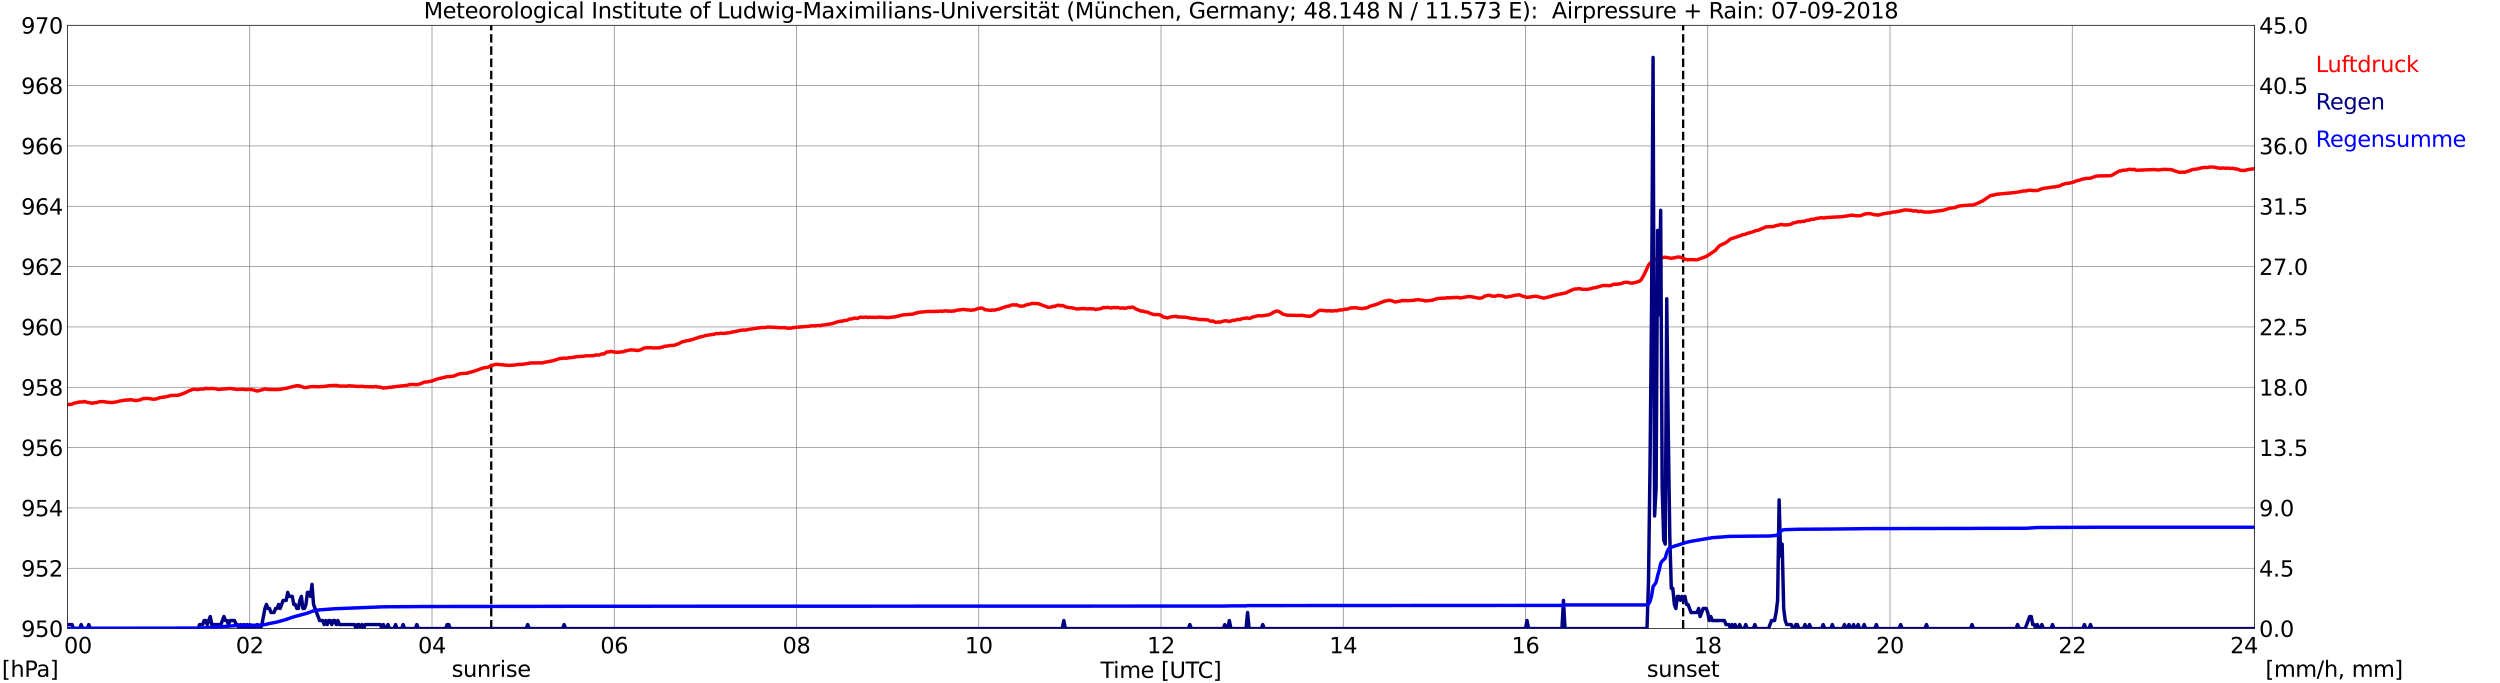 <?xml version="1.0" encoding="utf-8" standalone="no"?>
<!DOCTYPE svg PUBLIC "-//W3C//DTD SVG 1.1//EN"
  "http://www.w3.org/Graphics/SVG/1.1/DTD/svg11.dtd">
<svg xmlns:xlink="http://www.w3.org/1999/xlink" width="1085.4pt" height="296.64pt" viewBox="0 0 1085.4 296.64" xmlns="http://www.w3.org/2000/svg" version="1.1">
 <defs>
  <style type="text/css">*{stroke-linejoin: round; stroke-linecap: butt}</style>
 </defs>
 <g id="figure_1">
  <g id="patch_1">
   <path d="M 0 296.64 
L 1085.4 296.64 
L 1085.4 0 
L 0 0 
z
" style="fill: #ffffff"/>
  </g>
  <g id="axes_1">
   <g id="patch_2">
    <path d="M 29.306 272.909 
L 978.814 272.909 
L 978.814 10.976 
L 29.306 10.976 
z
" style="fill: #ffffff"/>
   </g>
   <g id="patch_3">
    <path d="M 978.814 272.909 
L 978.814 272.909 
L 978.814 10.976 
L 978.814 10.976 
z
" clip-path="url(#p9d2db10419)" style="fill: #d3d3d3; opacity: 0.25; stroke: #d3d3d3; stroke-linejoin: miter"/>
   </g>
   <g id="matplotlib.axis_1">
    <g id="xtick_1">
     <g id="line2d_1">
      <path d="M 29.306 272.909 
L 29.306 10.976 
" clip-path="url(#p9d2db10419)" style="fill: none; stroke: #808080; stroke-width: 0.3; stroke-linecap: square"/>
     </g>
     <g id="line2d_2"/>
     <g id="text_1">
      <!--    00 -->
      <g transform="translate(18.733 283.627) scale(0.095 -0.095)">
       <defs>
        <path id="DejaVuSans-20" transform="scale(0.016)"/>
        <path id="DejaVuSans-30" d="M 2034 4250 
Q 1547 4250 1301 3770 
Q 1056 3291 1056 2328 
Q 1056 1369 1301 889 
Q 1547 409 2034 409 
Q 2525 409 2770 889 
Q 3016 1369 3016 2328 
Q 3016 3291 2770 3770 
Q 2525 4250 2034 4250 
z
M 2034 4750 
Q 2819 4750 3233 4129 
Q 3647 3509 3647 2328 
Q 3647 1150 3233 529 
Q 2819 -91 2034 -91 
Q 1250 -91 836 529 
Q 422 1150 422 2328 
Q 422 3509 836 4129 
Q 1250 4750 2034 4750 
z
" transform="scale(0.016)"/>
       </defs>
       <use xlink:href="#DejaVuSans-20"/>
       <use xlink:href="#DejaVuSans-20" transform="translate(31.787 0)"/>
       <use xlink:href="#DejaVuSans-20" transform="translate(63.574 0)"/>
       <use xlink:href="#DejaVuSans-30" transform="translate(95.361 0)"/>
       <use xlink:href="#DejaVuSans-30" transform="translate(158.984 0)"/>
      </g>
     </g>
    </g>
    <g id="xtick_2">
     <g id="line2d_3">
      <path d="M 108.431 272.909 
L 108.431 10.976 
" clip-path="url(#p9d2db10419)" style="fill: none; stroke: #808080; stroke-width: 0.3; stroke-linecap: square"/>
     </g>
     <g id="line2d_4"/>
     <g id="text_2">
      <!-- 02 -->
      <g transform="translate(102.387 283.627) scale(0.095 -0.095)">
       <defs>
        <path id="DejaVuSans-32" d="M 1228 531 
L 3431 531 
L 3431 0 
L 469 0 
L 469 531 
Q 828 903 1448 1529 
Q 2069 2156 2228 2338 
Q 2531 2678 2651 2914 
Q 2772 3150 2772 3378 
Q 2772 3750 2511 3984 
Q 2250 4219 1831 4219 
Q 1534 4219 1204 4116 
Q 875 4013 500 3803 
L 500 4441 
Q 881 4594 1212 4672 
Q 1544 4750 1819 4750 
Q 2544 4750 2975 4387 
Q 3406 4025 3406 3419 
Q 3406 3131 3298 2873 
Q 3191 2616 2906 2266 
Q 2828 2175 2409 1742 
Q 1991 1309 1228 531 
z
" transform="scale(0.016)"/>
       </defs>
       <use xlink:href="#DejaVuSans-30"/>
       <use xlink:href="#DejaVuSans-32" transform="translate(63.623 0)"/>
      </g>
     </g>
    </g>
    <g id="xtick_3">
     <g id="line2d_5">
      <path d="M 187.557 272.909 
L 187.557 10.976 
" clip-path="url(#p9d2db10419)" style="fill: none; stroke: #808080; stroke-width: 0.3; stroke-linecap: square"/>
     </g>
     <g id="line2d_6"/>
     <g id="text_3">
      <!-- 04 -->
      <g transform="translate(181.513 283.627) scale(0.095 -0.095)">
       <defs>
        <path id="DejaVuSans-34" d="M 2419 4116 
L 825 1625 
L 2419 1625 
L 2419 4116 
z
M 2253 4666 
L 3047 4666 
L 3047 1625 
L 3713 1625 
L 3713 1100 
L 3047 1100 
L 3047 0 
L 2419 0 
L 2419 1100 
L 313 1100 
L 313 1709 
L 2253 4666 
z
" transform="scale(0.016)"/>
       </defs>
       <use xlink:href="#DejaVuSans-30"/>
       <use xlink:href="#DejaVuSans-34" transform="translate(63.623 0)"/>
      </g>
     </g>
    </g>
    <g id="xtick_4">
     <g id="line2d_7">
      <path d="M 266.683 272.909 
L 266.683 10.976 
" clip-path="url(#p9d2db10419)" style="fill: none; stroke: #808080; stroke-width: 0.3; stroke-linecap: square"/>
     </g>
     <g id="line2d_8"/>
     <g id="text_4">
      <!-- 06 -->
      <g transform="translate(260.638 283.627) scale(0.095 -0.095)">
       <defs>
        <path id="DejaVuSans-36" d="M 2113 2584 
Q 1688 2584 1439 2293 
Q 1191 2003 1191 1497 
Q 1191 994 1439 701 
Q 1688 409 2113 409 
Q 2538 409 2786 701 
Q 3034 994 3034 1497 
Q 3034 2003 2786 2293 
Q 2538 2584 2113 2584 
z
M 3366 4563 
L 3366 3988 
Q 3128 4100 2886 4159 
Q 2644 4219 2406 4219 
Q 1781 4219 1451 3797 
Q 1122 3375 1075 2522 
Q 1259 2794 1537 2939 
Q 1816 3084 2150 3084 
Q 2853 3084 3261 2657 
Q 3669 2231 3669 1497 
Q 3669 778 3244 343 
Q 2819 -91 2113 -91 
Q 1303 -91 875 529 
Q 447 1150 447 2328 
Q 447 3434 972 4092 
Q 1497 4750 2381 4750 
Q 2619 4750 2861 4703 
Q 3103 4656 3366 4563 
z
" transform="scale(0.016)"/>
       </defs>
       <use xlink:href="#DejaVuSans-30"/>
       <use xlink:href="#DejaVuSans-36" transform="translate(63.623 0)"/>
      </g>
     </g>
    </g>
    <g id="xtick_5">
     <g id="line2d_9">
      <path d="M 345.808 272.909 
L 345.808 10.976 
" clip-path="url(#p9d2db10419)" style="fill: none; stroke: #808080; stroke-width: 0.3; stroke-linecap: square"/>
     </g>
     <g id="line2d_10"/>
     <g id="text_5">
      <!-- 08 -->
      <g transform="translate(339.764 283.627) scale(0.095 -0.095)">
       <defs>
        <path id="DejaVuSans-38" d="M 2034 2216 
Q 1584 2216 1326 1975 
Q 1069 1734 1069 1313 
Q 1069 891 1326 650 
Q 1584 409 2034 409 
Q 2484 409 2743 651 
Q 3003 894 3003 1313 
Q 3003 1734 2745 1975 
Q 2488 2216 2034 2216 
z
M 1403 2484 
Q 997 2584 770 2862 
Q 544 3141 544 3541 
Q 544 4100 942 4425 
Q 1341 4750 2034 4750 
Q 2731 4750 3128 4425 
Q 3525 4100 3525 3541 
Q 3525 3141 3298 2862 
Q 3072 2584 2669 2484 
Q 3125 2378 3379 2068 
Q 3634 1759 3634 1313 
Q 3634 634 3220 271 
Q 2806 -91 2034 -91 
Q 1263 -91 848 271 
Q 434 634 434 1313 
Q 434 1759 690 2068 
Q 947 2378 1403 2484 
z
M 1172 3481 
Q 1172 3119 1398 2916 
Q 1625 2713 2034 2713 
Q 2441 2713 2670 2916 
Q 2900 3119 2900 3481 
Q 2900 3844 2670 4047 
Q 2441 4250 2034 4250 
Q 1625 4250 1398 4047 
Q 1172 3844 1172 3481 
z
" transform="scale(0.016)"/>
       </defs>
       <use xlink:href="#DejaVuSans-30"/>
       <use xlink:href="#DejaVuSans-38" transform="translate(63.623 0)"/>
      </g>
     </g>
    </g>
    <g id="xtick_6">
     <g id="line2d_11">
      <path d="M 424.934 272.909 
L 424.934 10.976 
" clip-path="url(#p9d2db10419)" style="fill: none; stroke: #808080; stroke-width: 0.3; stroke-linecap: square"/>
     </g>
     <g id="line2d_12"/>
     <g id="text_6">
      <!-- 10 -->
      <g transform="translate(418.89 283.627) scale(0.095 -0.095)">
       <defs>
        <path id="DejaVuSans-31" d="M 794 531 
L 1825 531 
L 1825 4091 
L 703 3866 
L 703 4441 
L 1819 4666 
L 2450 4666 
L 2450 531 
L 3481 531 
L 3481 0 
L 794 0 
L 794 531 
z
" transform="scale(0.016)"/>
       </defs>
       <use xlink:href="#DejaVuSans-31"/>
       <use xlink:href="#DejaVuSans-30" transform="translate(63.623 0)"/>
      </g>
     </g>
    </g>
    <g id="xtick_7">
     <g id="line2d_13">
      <path d="M 504.06 272.909 
L 504.06 10.976 
" clip-path="url(#p9d2db10419)" style="fill: none; stroke: #808080; stroke-width: 0.3; stroke-linecap: square"/>
     </g>
     <g id="line2d_14"/>
     <g id="text_7">
      <!-- 12 -->
      <g transform="translate(498.015 283.627) scale(0.095 -0.095)">
       <use xlink:href="#DejaVuSans-31"/>
       <use xlink:href="#DejaVuSans-32" transform="translate(63.623 0)"/>
      </g>
     </g>
    </g>
    <g id="xtick_8">
     <g id="line2d_15">
      <path d="M 583.185 272.909 
L 583.185 10.976 
" clip-path="url(#p9d2db10419)" style="fill: none; stroke: #808080; stroke-width: 0.3; stroke-linecap: square"/>
     </g>
     <g id="line2d_16"/>
     <g id="text_8">
      <!-- 14 -->
      <g transform="translate(577.141 283.627) scale(0.095 -0.095)">
       <use xlink:href="#DejaVuSans-31"/>
       <use xlink:href="#DejaVuSans-34" transform="translate(63.623 0)"/>
      </g>
     </g>
    </g>
    <g id="xtick_9">
     <g id="line2d_17">
      <path d="M 662.311 272.909 
L 662.311 10.976 
" clip-path="url(#p9d2db10419)" style="fill: none; stroke: #808080; stroke-width: 0.3; stroke-linecap: square"/>
     </g>
     <g id="line2d_18"/>
     <g id="text_9">
      <!-- 16 -->
      <g transform="translate(656.267 283.627) scale(0.095 -0.095)">
       <use xlink:href="#DejaVuSans-31"/>
       <use xlink:href="#DejaVuSans-36" transform="translate(63.623 0)"/>
      </g>
     </g>
    </g>
    <g id="xtick_10">
     <g id="line2d_19">
      <path d="M 741.437 272.909 
L 741.437 10.976 
" clip-path="url(#p9d2db10419)" style="fill: none; stroke: #808080; stroke-width: 0.3; stroke-linecap: square"/>
     </g>
     <g id="line2d_20"/>
     <g id="text_10">
      <!-- 18 -->
      <g transform="translate(735.392 283.627) scale(0.095 -0.095)">
       <use xlink:href="#DejaVuSans-31"/>
       <use xlink:href="#DejaVuSans-38" transform="translate(63.623 0)"/>
      </g>
     </g>
    </g>
    <g id="xtick_11">
     <g id="line2d_21">
      <path d="M 820.562 272.909 
L 820.562 10.976 
" clip-path="url(#p9d2db10419)" style="fill: none; stroke: #808080; stroke-width: 0.3; stroke-linecap: square"/>
     </g>
     <g id="line2d_22"/>
     <g id="text_11">
      <!-- 20 -->
      <g transform="translate(814.518 283.627) scale(0.095 -0.095)">
       <use xlink:href="#DejaVuSans-32"/>
       <use xlink:href="#DejaVuSans-30" transform="translate(63.623 0)"/>
      </g>
     </g>
    </g>
    <g id="xtick_12">
     <g id="line2d_23">
      <path d="M 899.688 272.909 
L 899.688 10.976 
" clip-path="url(#p9d2db10419)" style="fill: none; stroke: #808080; stroke-width: 0.3; stroke-linecap: square"/>
     </g>
     <g id="line2d_24"/>
     <g id="text_12">
      <!-- 22 -->
      <g transform="translate(893.644 283.627) scale(0.095 -0.095)">
       <use xlink:href="#DejaVuSans-32"/>
       <use xlink:href="#DejaVuSans-32" transform="translate(63.623 0)"/>
      </g>
     </g>
    </g>
    <g id="xtick_13">
     <g id="line2d_25">
      <path d="M 978.814 272.909 
L 978.814 10.976 
" clip-path="url(#p9d2db10419)" style="fill: none; stroke: #808080; stroke-width: 0.3; stroke-linecap: square"/>
     </g>
     <g id="line2d_26"/>
     <g id="text_13">
      <!-- 24    -->
      <g transform="translate(968.241 283.627) scale(0.095 -0.095)">
       <use xlink:href="#DejaVuSans-32"/>
       <use xlink:href="#DejaVuSans-34" transform="translate(63.623 0)"/>
       <use xlink:href="#DejaVuSans-20" transform="translate(127.246 0)"/>
       <use xlink:href="#DejaVuSans-20" transform="translate(159.033 0)"/>
       <use xlink:href="#DejaVuSans-20" transform="translate(190.82 0)"/>
      </g>
     </g>
    </g>
    <g id="text_14">
     <!-- Time [UTC] -->
     <g transform="translate(477.806 294.322) scale(0.095 -0.095)">
      <defs>
       <path id="DejaVuSans-54" d="M -19 4666 
L 3928 4666 
L 3928 4134 
L 2272 4134 
L 2272 0 
L 1638 0 
L 1638 4134 
L -19 4134 
L -19 4666 
z
" transform="scale(0.016)"/>
       <path id="DejaVuSans-69" d="M 603 3500 
L 1178 3500 
L 1178 0 
L 603 0 
L 603 3500 
z
M 603 4863 
L 1178 4863 
L 1178 4134 
L 603 4134 
L 603 4863 
z
" transform="scale(0.016)"/>
       <path id="DejaVuSans-6d" d="M 3328 2828 
Q 3544 3216 3844 3400 
Q 4144 3584 4550 3584 
Q 5097 3584 5394 3201 
Q 5691 2819 5691 2113 
L 5691 0 
L 5113 0 
L 5113 2094 
Q 5113 2597 4934 2840 
Q 4756 3084 4391 3084 
Q 3944 3084 3684 2787 
Q 3425 2491 3425 1978 
L 3425 0 
L 2847 0 
L 2847 2094 
Q 2847 2600 2669 2842 
Q 2491 3084 2119 3084 
Q 1678 3084 1418 2786 
Q 1159 2488 1159 1978 
L 1159 0 
L 581 0 
L 581 3500 
L 1159 3500 
L 1159 2956 
Q 1356 3278 1631 3431 
Q 1906 3584 2284 3584 
Q 2666 3584 2933 3390 
Q 3200 3197 3328 2828 
z
" transform="scale(0.016)"/>
       <path id="DejaVuSans-65" d="M 3597 1894 
L 3597 1613 
L 953 1613 
Q 991 1019 1311 708 
Q 1631 397 2203 397 
Q 2534 397 2845 478 
Q 3156 559 3463 722 
L 3463 178 
Q 3153 47 2828 -22 
Q 2503 -91 2169 -91 
Q 1331 -91 842 396 
Q 353 884 353 1716 
Q 353 2575 817 3079 
Q 1281 3584 2069 3584 
Q 2775 3584 3186 3129 
Q 3597 2675 3597 1894 
z
M 3022 2063 
Q 3016 2534 2758 2815 
Q 2500 3097 2075 3097 
Q 1594 3097 1305 2825 
Q 1016 2553 972 2059 
L 3022 2063 
z
" transform="scale(0.016)"/>
       <path id="DejaVuSans-5b" d="M 550 4863 
L 1875 4863 
L 1875 4416 
L 1125 4416 
L 1125 -397 
L 1875 -397 
L 1875 -844 
L 550 -844 
L 550 4863 
z
" transform="scale(0.016)"/>
       <path id="DejaVuSans-55" d="M 556 4666 
L 1191 4666 
L 1191 1831 
Q 1191 1081 1462 751 
Q 1734 422 2344 422 
Q 2950 422 3222 751 
Q 3494 1081 3494 1831 
L 3494 4666 
L 4128 4666 
L 4128 1753 
Q 4128 841 3676 375 
Q 3225 -91 2344 -91 
Q 1459 -91 1007 375 
Q 556 841 556 1753 
L 556 4666 
z
" transform="scale(0.016)"/>
       <path id="DejaVuSans-43" d="M 4122 4306 
L 4122 3641 
Q 3803 3938 3442 4084 
Q 3081 4231 2675 4231 
Q 1875 4231 1450 3742 
Q 1025 3253 1025 2328 
Q 1025 1406 1450 917 
Q 1875 428 2675 428 
Q 3081 428 3442 575 
Q 3803 722 4122 1019 
L 4122 359 
Q 3791 134 3420 21 
Q 3050 -91 2638 -91 
Q 1578 -91 968 557 
Q 359 1206 359 2328 
Q 359 3453 968 4101 
Q 1578 4750 2638 4750 
Q 3056 4750 3426 4639 
Q 3797 4528 4122 4306 
z
" transform="scale(0.016)"/>
       <path id="DejaVuSans-5d" d="M 1947 4863 
L 1947 -844 
L 622 -844 
L 622 -397 
L 1369 -397 
L 1369 4416 
L 622 4416 
L 622 4863 
L 1947 4863 
z
" transform="scale(0.016)"/>
      </defs>
      <use xlink:href="#DejaVuSans-54"/>
      <use xlink:href="#DejaVuSans-69" transform="translate(57.959 0)"/>
      <use xlink:href="#DejaVuSans-6d" transform="translate(85.742 0)"/>
      <use xlink:href="#DejaVuSans-65" transform="translate(183.154 0)"/>
      <use xlink:href="#DejaVuSans-20" transform="translate(244.678 0)"/>
      <use xlink:href="#DejaVuSans-5b" transform="translate(276.465 0)"/>
      <use xlink:href="#DejaVuSans-55" transform="translate(315.479 0)"/>
      <use xlink:href="#DejaVuSans-54" transform="translate(388.672 0)"/>
      <use xlink:href="#DejaVuSans-43" transform="translate(443.881 0)"/>
      <use xlink:href="#DejaVuSans-5d" transform="translate(513.705 0)"/>
     </g>
    </g>
   </g>
   <g id="matplotlib.axis_2">
    <g id="ytick_1">
     <g id="line2d_27">
      <path d="M 29.306 272.909 
L 978.814 272.909 
" clip-path="url(#p9d2db10419)" style="fill: none; stroke: #808080; stroke-width: 0.3; stroke-linecap: square"/>
     </g>
     <g id="line2d_28"/>
     <g id="text_15">
      <!-- 950 -->
      <g transform="translate(9.173 276.518) scale(0.095 -0.095)">
       <defs>
        <path id="DejaVuSans-39" d="M 703 97 
L 703 672 
Q 941 559 1184 500 
Q 1428 441 1663 441 
Q 2288 441 2617 861 
Q 2947 1281 2994 2138 
Q 2813 1869 2534 1725 
Q 2256 1581 1919 1581 
Q 1219 1581 811 2004 
Q 403 2428 403 3163 
Q 403 3881 828 4315 
Q 1253 4750 1959 4750 
Q 2769 4750 3195 4129 
Q 3622 3509 3622 2328 
Q 3622 1225 3098 567 
Q 2575 -91 1691 -91 
Q 1453 -91 1209 -44 
Q 966 3 703 97 
z
M 1959 2075 
Q 2384 2075 2632 2365 
Q 2881 2656 2881 3163 
Q 2881 3666 2632 3958 
Q 2384 4250 1959 4250 
Q 1534 4250 1286 3958 
Q 1038 3666 1038 3163 
Q 1038 2656 1286 2365 
Q 1534 2075 1959 2075 
z
" transform="scale(0.016)"/>
        <path id="DejaVuSans-35" d="M 691 4666 
L 3169 4666 
L 3169 4134 
L 1269 4134 
L 1269 2991 
Q 1406 3038 1543 3061 
Q 1681 3084 1819 3084 
Q 2600 3084 3056 2656 
Q 3513 2228 3513 1497 
Q 3513 744 3044 326 
Q 2575 -91 1722 -91 
Q 1428 -91 1123 -41 
Q 819 9 494 109 
L 494 744 
Q 775 591 1075 516 
Q 1375 441 1709 441 
Q 2250 441 2565 725 
Q 2881 1009 2881 1497 
Q 2881 1984 2565 2268 
Q 2250 2553 1709 2553 
Q 1456 2553 1204 2497 
Q 953 2441 691 2322 
L 691 4666 
z
" transform="scale(0.016)"/>
       </defs>
       <use xlink:href="#DejaVuSans-39"/>
       <use xlink:href="#DejaVuSans-35" transform="translate(63.623 0)"/>
       <use xlink:href="#DejaVuSans-30" transform="translate(127.246 0)"/>
      </g>
     </g>
    </g>
    <g id="ytick_2">
     <g id="line2d_29">
      <path d="M 29.306 246.715 
L 978.814 246.715 
" clip-path="url(#p9d2db10419)" style="fill: none; stroke: #808080; stroke-width: 0.3; stroke-linecap: square"/>
     </g>
     <g id="line2d_30"/>
     <g id="text_16">
      <!-- 952 -->
      <g transform="translate(9.173 250.325) scale(0.095 -0.095)">
       <use xlink:href="#DejaVuSans-39"/>
       <use xlink:href="#DejaVuSans-35" transform="translate(63.623 0)"/>
       <use xlink:href="#DejaVuSans-32" transform="translate(127.246 0)"/>
      </g>
     </g>
    </g>
    <g id="ytick_3">
     <g id="line2d_31">
      <path d="M 29.306 220.522 
L 978.814 220.522 
" clip-path="url(#p9d2db10419)" style="fill: none; stroke: #808080; stroke-width: 0.3; stroke-linecap: square"/>
     </g>
     <g id="line2d_32"/>
     <g id="text_17">
      <!-- 954 -->
      <g transform="translate(9.173 224.131) scale(0.095 -0.095)">
       <use xlink:href="#DejaVuSans-39"/>
       <use xlink:href="#DejaVuSans-35" transform="translate(63.623 0)"/>
       <use xlink:href="#DejaVuSans-34" transform="translate(127.246 0)"/>
      </g>
     </g>
    </g>
    <g id="ytick_4">
     <g id="line2d_33">
      <path d="M 29.306 194.329 
L 978.814 194.329 
" clip-path="url(#p9d2db10419)" style="fill: none; stroke: #808080; stroke-width: 0.3; stroke-linecap: square"/>
     </g>
     <g id="line2d_34"/>
     <g id="text_18">
      <!-- 956 -->
      <g transform="translate(9.173 197.938) scale(0.095 -0.095)">
       <use xlink:href="#DejaVuSans-39"/>
       <use xlink:href="#DejaVuSans-35" transform="translate(63.623 0)"/>
       <use xlink:href="#DejaVuSans-36" transform="translate(127.246 0)"/>
      </g>
     </g>
    </g>
    <g id="ytick_5">
     <g id="line2d_35">
      <path d="M 29.306 168.136 
L 978.814 168.136 
" clip-path="url(#p9d2db10419)" style="fill: none; stroke: #808080; stroke-width: 0.3; stroke-linecap: square"/>
     </g>
     <g id="line2d_36"/>
     <g id="text_19">
      <!-- 958 -->
      <g transform="translate(9.173 171.745) scale(0.095 -0.095)">
       <use xlink:href="#DejaVuSans-39"/>
       <use xlink:href="#DejaVuSans-35" transform="translate(63.623 0)"/>
       <use xlink:href="#DejaVuSans-38" transform="translate(127.246 0)"/>
      </g>
     </g>
    </g>
    <g id="ytick_6">
     <g id="line2d_37">
      <path d="M 29.306 141.942 
L 978.814 141.942 
" clip-path="url(#p9d2db10419)" style="fill: none; stroke: #808080; stroke-width: 0.3; stroke-linecap: square"/>
     </g>
     <g id="line2d_38"/>
     <g id="text_20">
      <!-- 960 -->
      <g transform="translate(9.173 145.551) scale(0.095 -0.095)">
       <use xlink:href="#DejaVuSans-39"/>
       <use xlink:href="#DejaVuSans-36" transform="translate(63.623 0)"/>
       <use xlink:href="#DejaVuSans-30" transform="translate(127.246 0)"/>
      </g>
     </g>
    </g>
    <g id="ytick_7">
     <g id="line2d_39">
      <path d="M 29.306 115.749 
L 978.814 115.749 
" clip-path="url(#p9d2db10419)" style="fill: none; stroke: #808080; stroke-width: 0.3; stroke-linecap: square"/>
     </g>
     <g id="line2d_40"/>
     <g id="text_21">
      <!-- 962 -->
      <g transform="translate(9.173 119.358) scale(0.095 -0.095)">
       <use xlink:href="#DejaVuSans-39"/>
       <use xlink:href="#DejaVuSans-36" transform="translate(63.623 0)"/>
       <use xlink:href="#DejaVuSans-32" transform="translate(127.246 0)"/>
      </g>
     </g>
    </g>
    <g id="ytick_8">
     <g id="line2d_41">
      <path d="M 29.306 89.556 
L 978.814 89.556 
" clip-path="url(#p9d2db10419)" style="fill: none; stroke: #808080; stroke-width: 0.3; stroke-linecap: square"/>
     </g>
     <g id="line2d_42"/>
     <g id="text_22">
      <!-- 964 -->
      <g transform="translate(9.173 93.165) scale(0.095 -0.095)">
       <use xlink:href="#DejaVuSans-39"/>
       <use xlink:href="#DejaVuSans-36" transform="translate(63.623 0)"/>
       <use xlink:href="#DejaVuSans-34" transform="translate(127.246 0)"/>
      </g>
     </g>
    </g>
    <g id="ytick_9">
     <g id="line2d_43">
      <path d="M 29.306 63.362 
L 978.814 63.362 
" clip-path="url(#p9d2db10419)" style="fill: none; stroke: #808080; stroke-width: 0.3; stroke-linecap: square"/>
     </g>
     <g id="line2d_44"/>
     <g id="text_23">
      <!-- 966 -->
      <g transform="translate(9.173 66.972) scale(0.095 -0.095)">
       <use xlink:href="#DejaVuSans-39"/>
       <use xlink:href="#DejaVuSans-36" transform="translate(63.623 0)"/>
       <use xlink:href="#DejaVuSans-36" transform="translate(127.246 0)"/>
      </g>
     </g>
    </g>
    <g id="ytick_10">
     <g id="line2d_45">
      <path d="M 29.306 37.169 
L 978.814 37.169 
" clip-path="url(#p9d2db10419)" style="fill: none; stroke: #808080; stroke-width: 0.3; stroke-linecap: square"/>
     </g>
     <g id="line2d_46"/>
     <g id="text_24">
      <!-- 968 -->
      <g transform="translate(9.173 40.778) scale(0.095 -0.095)">
       <use xlink:href="#DejaVuSans-39"/>
       <use xlink:href="#DejaVuSans-36" transform="translate(63.623 0)"/>
       <use xlink:href="#DejaVuSans-38" transform="translate(127.246 0)"/>
      </g>
     </g>
    </g>
    <g id="ytick_11">
     <g id="line2d_47">
      <path d="M 29.306 10.976 
L 978.814 10.976 
" clip-path="url(#p9d2db10419)" style="fill: none; stroke: #808080; stroke-width: 0.3; stroke-linecap: square"/>
     </g>
     <g id="line2d_48"/>
     <g id="text_25">
      <!-- 970 -->
      <g transform="translate(9.173 14.585) scale(0.095 -0.095)">
       <defs>
        <path id="DejaVuSans-37" d="M 525 4666 
L 3525 4666 
L 3525 4397 
L 1831 0 
L 1172 0 
L 2766 4134 
L 525 4134 
L 525 4666 
z
" transform="scale(0.016)"/>
       </defs>
       <use xlink:href="#DejaVuSans-39"/>
       <use xlink:href="#DejaVuSans-37" transform="translate(63.623 0)"/>
       <use xlink:href="#DejaVuSans-30" transform="translate(127.246 0)"/>
      </g>
     </g>
    </g>
   </g>
   <g id="line2d_49">
    <path d="M 213.273 272.909 
L 213.273 10.976 
" clip-path="url(#p9d2db10419)" style="fill: none; stroke-dasharray: 3.7,1.6; stroke-dashoffset: 0; stroke: #000000"/>
   </g>
   <g id="line2d_50">
    <path d="M 730.755 272.909 
L 730.755 10.976 
" clip-path="url(#p9d2db10419)" style="fill: none; stroke-dasharray: 3.7,1.6; stroke-dashoffset: 0; stroke: #000000"/>
   </g>
   <g id="line2d_51">
    <path d="M 29.306 175.644 
L 31.284 175.496 
L 31.943 175.103 
L 33.921 174.684 
L 34.581 174.501 
L 35.9 174.527 
L 36.559 174.291 
L 37.878 174.684 
L 39.197 174.867 
L 39.856 175.077 
L 41.175 174.815 
L 41.834 174.841 
L 43.153 174.396 
L 45.131 174.396 
L 47.109 174.71 
L 47.768 174.658 
L 48.428 174.789 
L 51.065 174.396 
L 51.725 174.16 
L 55.022 173.636 
L 55.681 173.689 
L 56.34 173.531 
L 57 173.558 
L 58.319 173.846 
L 58.978 173.898 
L 60.956 173.61 
L 61.615 173.243 
L 62.275 173.034 
L 64.253 172.981 
L 66.231 173.269 
L 66.89 173.374 
L 68.209 173.112 
L 68.869 172.798 
L 70.187 172.51 
L 71.506 172.379 
L 73.484 171.934 
L 74.144 171.698 
L 74.803 171.645 
L 75.462 171.724 
L 76.122 171.619 
L 76.781 171.672 
L 78.1 171.41 
L 80.737 170.388 
L 82.056 169.655 
L 84.034 168.974 
L 86.013 169.131 
L 86.672 168.948 
L 88.65 168.869 
L 89.309 168.607 
L 89.969 168.712 
L 92.606 168.686 
L 93.925 168.869 
L 94.584 169.079 
L 99.86 168.659 
L 103.156 169.105 
L 103.816 169 
L 104.475 169.052 
L 105.135 168.974 
L 106.453 169.105 
L 107.113 169.157 
L 107.772 169.052 
L 108.431 169.131 
L 109.091 169.079 
L 110.41 169.419 
L 111.728 169.786 
L 114.366 169.079 
L 115.025 168.817 
L 116.344 169.079 
L 120.3 169.157 
L 121.619 169.026 
L 124.916 168.45 
L 125.575 168.214 
L 126.894 167.926 
L 128.872 167.428 
L 130.191 167.585 
L 132.169 168.293 
L 133.488 168.188 
L 134.147 167.978 
L 135.466 167.847 
L 138.763 167.9 
L 139.422 167.795 
L 140.082 167.847 
L 143.379 167.402 
L 146.016 167.35 
L 146.676 167.402 
L 147.335 167.612 
L 150.632 167.638 
L 151.291 167.481 
L 153.929 167.638 
L 154.588 167.795 
L 155.247 167.716 
L 155.907 167.795 
L 157.226 167.69 
L 157.885 167.847 
L 162.501 167.952 
L 163.16 167.769 
L 163.819 168.005 
L 165.138 168.083 
L 166.457 168.476 
L 168.435 168.293 
L 169.094 168.109 
L 169.754 168.136 
L 171.732 167.847 
L 173.051 167.69 
L 176.348 167.35 
L 177.007 167.245 
L 177.666 166.983 
L 178.985 166.904 
L 180.963 167.009 
L 182.282 166.747 
L 184.26 165.883 
L 185.579 165.804 
L 187.557 165.411 
L 189.535 164.626 
L 194.151 163.526 
L 195.47 163.473 
L 196.129 163.342 
L 196.788 163.342 
L 198.107 162.818 
L 199.426 162.321 
L 200.745 162.163 
L 202.723 162.033 
L 205.36 161.299 
L 207.998 160.409 
L 208.657 160.094 
L 209.976 159.727 
L 211.295 159.518 
L 211.954 159.439 
L 212.614 159.046 
L 215.251 158.156 
L 217.889 158.365 
L 219.207 158.496 
L 221.186 158.654 
L 221.845 158.549 
L 222.504 158.575 
L 223.823 158.418 
L 225.801 158.182 
L 226.461 158.234 
L 229.757 157.737 
L 230.417 157.58 
L 235.692 157.527 
L 236.351 157.292 
L 237.67 157.082 
L 240.308 156.558 
L 242.945 155.668 
L 244.264 155.563 
L 244.923 155.432 
L 245.583 155.563 
L 247.561 155.275 
L 248.22 155.248 
L 249.539 154.987 
L 250.858 154.829 
L 253.495 154.646 
L 254.155 154.489 
L 255.473 154.489 
L 256.792 154.436 
L 257.451 154.436 
L 258.77 154.096 
L 260.089 154.148 
L 261.408 153.624 
L 262.067 153.729 
L 262.726 153.336 
L 263.386 152.812 
L 264.705 152.76 
L 265.364 152.498 
L 266.023 152.76 
L 268.002 152.97 
L 270.639 152.708 
L 271.298 152.42 
L 272.617 152.158 
L 273.277 151.974 
L 274.595 151.922 
L 276.573 152.158 
L 277.233 152.131 
L 277.892 151.948 
L 279.87 151.031 
L 282.508 150.927 
L 283.167 151.058 
L 286.464 151.031 
L 287.124 150.769 
L 287.783 150.665 
L 288.442 150.376 
L 290.42 150.115 
L 291.08 149.957 
L 291.739 150.036 
L 292.399 149.879 
L 293.058 149.853 
L 293.717 149.512 
L 294.377 149.355 
L 296.355 148.333 
L 297.014 148.281 
L 297.674 148.019 
L 298.992 147.836 
L 299.652 147.6 
L 300.311 147.521 
L 302.289 146.814 
L 302.949 146.657 
L 303.608 146.369 
L 304.927 146.107 
L 305.586 145.95 
L 306.246 145.662 
L 310.202 145.085 
L 310.861 144.824 
L 312.18 144.824 
L 312.839 144.693 
L 314.158 144.771 
L 314.818 144.719 
L 315.477 144.535 
L 316.136 144.562 
L 318.774 144.012 
L 320.093 143.776 
L 320.752 143.566 
L 322.071 143.357 
L 322.73 143.252 
L 323.39 143.33 
L 325.368 142.964 
L 327.346 142.676 
L 330.643 142.178 
L 331.961 142.23 
L 333.28 141.995 
L 335.918 142.099 
L 339.215 142.283 
L 340.533 142.23 
L 341.852 142.492 
L 343.171 142.492 
L 344.49 142.204 
L 346.468 142.047 
L 349.765 141.759 
L 351.083 141.707 
L 352.402 141.418 
L 353.721 141.497 
L 355.04 141.314 
L 356.359 141.366 
L 357.018 141.078 
L 357.677 141.13 
L 359.655 140.764 
L 360.974 140.606 
L 363.612 139.742 
L 364.93 139.428 
L 365.59 139.48 
L 366.249 139.192 
L 367.568 139.113 
L 368.887 138.485 
L 369.546 138.511 
L 370.206 138.354 
L 370.865 138.066 
L 372.184 138.275 
L 373.502 137.699 
L 374.821 137.804 
L 376.14 137.647 
L 376.799 137.856 
L 377.459 137.751 
L 380.756 137.804 
L 381.415 137.673 
L 385.371 137.882 
L 388.668 137.568 
L 391.965 136.73 
L 393.284 136.625 
L 395.262 136.468 
L 396.581 136.337 
L 397.24 135.944 
L 397.899 135.97 
L 398.559 135.656 
L 399.878 135.499 
L 400.537 135.499 
L 401.196 135.342 
L 401.856 135.342 
L 402.515 135.211 
L 405.812 135.237 
L 406.471 135.106 
L 407.131 135.237 
L 408.45 135.027 
L 409.109 135.211 
L 409.768 135.053 
L 411.087 134.949 
L 411.746 135.158 
L 412.406 135.027 
L 413.065 135.158 
L 413.725 135.027 
L 414.384 135.053 
L 415.043 134.739 
L 418.34 134.32 
L 419.659 134.53 
L 420.978 134.582 
L 421.637 134.739 
L 422.297 134.53 
L 422.956 134.556 
L 424.934 133.875 
L 426.253 133.744 
L 426.912 133.979 
L 427.572 134.451 
L 430.209 134.765 
L 430.869 134.556 
L 431.528 134.687 
L 434.165 134.084 
L 434.825 133.77 
L 435.484 133.587 
L 436.144 133.272 
L 438.122 132.853 
L 438.781 132.539 
L 440.1 132.303 
L 440.759 132.434 
L 441.419 132.329 
L 442.078 132.722 
L 443.397 132.932 
L 444.716 132.801 
L 445.375 132.434 
L 446.034 132.225 
L 447.353 132.015 
L 448.012 131.727 
L 450.65 131.805 
L 454.606 133.272 
L 455.266 133.456 
L 456.584 133.298 
L 457.244 132.984 
L 457.903 133.089 
L 458.563 132.722 
L 459.222 132.565 
L 459.881 132.539 
L 460.541 132.801 
L 461.2 132.591 
L 461.859 132.827 
L 462.519 133.194 
L 463.838 133.482 
L 465.816 133.691 
L 466.475 133.927 
L 467.794 134.163 
L 469.113 134.006 
L 471.091 133.953 
L 471.75 134.137 
L 473.069 134.032 
L 475.047 134.137 
L 475.706 134.399 
L 476.366 134.163 
L 477.025 134.215 
L 478.344 133.875 
L 479.003 133.482 
L 479.663 133.587 
L 480.981 133.429 
L 482.3 133.744 
L 483.619 133.456 
L 484.278 133.613 
L 484.938 133.482 
L 486.256 133.744 
L 486.916 133.796 
L 487.575 133.639 
L 488.235 133.875 
L 489.553 133.613 
L 490.213 133.456 
L 490.872 133.534 
L 491.532 133.298 
L 492.191 133.482 
L 492.85 134.006 
L 495.488 135.106 
L 496.147 135.027 
L 496.807 135.315 
L 498.125 135.525 
L 498.785 135.734 
L 499.444 136.127 
L 500.103 136.258 
L 500.763 136.52 
L 501.422 136.625 
L 502.082 136.546 
L 503.4 136.677 
L 504.06 136.913 
L 504.719 137.411 
L 505.379 137.725 
L 506.038 137.778 
L 506.697 138.013 
L 507.357 137.908 
L 508.016 137.62 
L 510.654 137.332 
L 511.313 137.594 
L 512.632 137.62 
L 513.95 137.751 
L 514.61 137.699 
L 516.588 138.092 
L 517.907 138.38 
L 518.566 138.301 
L 520.544 138.694 
L 521.863 138.694 
L 524.501 138.904 
L 525.16 139.297 
L 525.819 139.48 
L 526.479 139.323 
L 527.797 139.952 
L 529.116 139.768 
L 529.776 139.925 
L 530.435 139.611 
L 531.754 139.297 
L 532.413 139.271 
L 533.732 139.611 
L 535.051 139.113 
L 536.369 139.009 
L 537.029 138.694 
L 538.348 138.747 
L 539.007 138.432 
L 539.666 138.249 
L 540.326 138.249 
L 540.985 138.066 
L 541.644 138.092 
L 542.304 138.275 
L 542.963 138.118 
L 543.623 137.699 
L 544.941 137.411 
L 546.26 137.044 
L 547.579 137.149 
L 550.876 136.677 
L 552.195 136.049 
L 552.854 135.577 
L 554.173 135.053 
L 554.832 135.106 
L 555.491 135.368 
L 556.81 136.258 
L 557.47 136.546 
L 558.788 136.835 
L 562.085 136.913 
L 562.745 136.992 
L 563.404 136.913 
L 564.063 136.966 
L 565.382 136.887 
L 566.701 137.149 
L 568.679 137.358 
L 569.998 136.835 
L 572.635 134.844 
L 573.295 134.713 
L 576.592 135.001 
L 577.251 134.87 
L 577.91 135.027 
L 578.57 135.027 
L 579.889 134.844 
L 580.548 134.975 
L 581.207 134.634 
L 583.185 134.503 
L 583.845 134.189 
L 584.504 134.32 
L 586.482 133.691 
L 587.142 133.718 
L 587.801 133.56 
L 588.46 133.665 
L 589.12 133.639 
L 589.779 133.849 
L 590.439 133.822 
L 591.098 134.032 
L 593.076 133.691 
L 593.736 133.56 
L 594.395 133.089 
L 596.373 132.486 
L 597.032 132.355 
L 600.989 130.784 
L 602.967 130.391 
L 603.626 130.417 
L 604.945 130.81 
L 605.604 131.124 
L 608.242 130.653 
L 608.901 130.417 
L 609.561 130.574 
L 610.22 130.443 
L 610.879 130.574 
L 613.517 130.417 
L 614.176 130.234 
L 614.836 130.234 
L 615.495 130.077 
L 617.473 130.339 
L 618.133 130.443 
L 618.792 130.679 
L 621.429 130.417 
L 622.089 130.286 
L 622.748 129.998 
L 623.408 129.893 
L 624.067 129.605 
L 626.705 129.422 
L 627.364 129.474 
L 628.023 129.265 
L 630.001 129.317 
L 630.661 129.134 
L 631.32 129.238 
L 631.98 129.108 
L 633.298 129.16 
L 633.958 129.369 
L 637.914 128.688 
L 640.552 129.16 
L 641.87 129.448 
L 643.189 129.369 
L 643.848 129.081 
L 644.508 128.61 
L 645.827 128.269 
L 646.486 128.217 
L 647.145 128.322 
L 647.805 128.557 
L 649.123 128.61 
L 649.783 128.453 
L 650.442 128.165 
L 651.102 128.374 
L 651.761 128.374 
L 653.08 128.741 
L 653.739 129.029 
L 656.377 128.557 
L 657.695 128.191 
L 659.674 128.007 
L 660.992 128.557 
L 662.311 128.924 
L 662.97 129.108 
L 666.267 128.662 
L 666.927 128.636 
L 670.224 129.422 
L 672.861 128.793 
L 673.521 128.531 
L 674.18 128.453 
L 674.839 128.191 
L 680.114 127.091 
L 680.774 126.672 
L 683.411 125.519 
L 684.73 125.44 
L 685.389 125.283 
L 686.049 125.362 
L 686.708 125.598 
L 689.346 125.624 
L 691.983 124.969 
L 693.302 124.759 
L 693.961 124.471 
L 695.28 124.157 
L 695.939 123.921 
L 698.577 124.026 
L 699.236 124 
L 700.555 123.424 
L 701.874 123.424 
L 703.852 123.135 
L 705.171 122.612 
L 706.49 122.559 
L 708.468 122.978 
L 709.127 122.769 
L 709.786 122.743 
L 711.765 122.088 
L 712.424 121.616 
L 713.743 119.39 
L 715.721 115.094 
L 716.38 114.308 
L 717.699 113.182 
L 718.358 112.737 
L 719.677 112.318 
L 720.337 112.003 
L 722.974 111.689 
L 725.612 112.134 
L 727.59 111.794 
L 728.249 111.584 
L 729.568 111.637 
L 731.546 112.527 
L 732.865 112.815 
L 733.524 112.684 
L 736.162 112.789 
L 736.821 112.789 
L 740.777 111.348 
L 744.734 108.729 
L 746.052 107.158 
L 746.712 106.581 
L 749.349 105.35 
L 751.327 103.752 
L 754.624 102.652 
L 755.943 102.207 
L 756.602 101.84 
L 757.262 101.84 
L 757.921 101.657 
L 758.581 101.316 
L 759.899 101.002 
L 761.218 100.583 
L 762.537 100.033 
L 763.196 100.059 
L 765.174 99.142 
L 765.834 98.933 
L 766.493 98.54 
L 769.131 98.357 
L 769.79 98.435 
L 771.109 97.911 
L 772.428 97.702 
L 773.087 97.414 
L 774.406 97.649 
L 775.725 97.623 
L 776.384 97.597 
L 777.703 97.283 
L 778.362 96.837 
L 779.681 96.602 
L 780.34 96.34 
L 781 96.235 
L 781.659 96.34 
L 782.318 96.078 
L 782.978 96.13 
L 783.637 95.999 
L 784.296 95.685 
L 785.615 95.554 
L 786.275 95.213 
L 787.593 95.187 
L 788.912 94.768 
L 789.572 94.768 
L 790.231 94.532 
L 792.209 94.637 
L 792.868 94.454 
L 800.122 94.061 
L 800.781 93.878 
L 801.44 93.851 
L 803.419 93.458 
L 804.737 93.458 
L 805.397 93.642 
L 807.375 93.694 
L 808.034 93.563 
L 809.353 93.013 
L 810.672 92.751 
L 811.99 92.751 
L 813.969 93.275 
L 814.628 93.249 
L 815.287 93.458 
L 815.947 93.223 
L 816.606 93.144 
L 817.265 92.882 
L 819.903 92.437 
L 820.562 92.463 
L 821.881 92.018 
L 823.2 92.018 
L 823.859 91.73 
L 824.519 91.808 
L 825.178 91.52 
L 825.837 91.468 
L 826.497 91.232 
L 827.156 91.127 
L 829.794 91.337 
L 830.453 91.625 
L 831.772 91.52 
L 833.091 91.887 
L 833.75 91.73 
L 834.409 91.782 
L 835.069 92.07 
L 835.728 91.992 
L 836.388 92.123 
L 837.047 92.044 
L 837.706 92.096 
L 839.025 91.913 
L 843.641 91.311 
L 846.278 90.472 
L 848.916 90.106 
L 849.575 89.739 
L 850.894 89.398 
L 853.531 89.137 
L 854.191 89.163 
L 854.85 89.032 
L 856.169 89.032 
L 856.828 88.953 
L 858.806 88.167 
L 860.785 87.224 
L 864.082 84.972 
L 866.06 84.553 
L 866.719 84.343 
L 874.632 83.61 
L 877.269 83.191 
L 878.588 82.876 
L 879.247 82.929 
L 881.225 82.562 
L 882.544 82.719 
L 884.522 82.719 
L 885.182 82.51 
L 885.841 82.169 
L 887.16 81.776 
L 890.457 81.331 
L 891.116 81.174 
L 891.775 81.2 
L 894.413 80.676 
L 895.072 80.231 
L 897.051 79.628 
L 898.369 79.524 
L 900.347 79.052 
L 901.007 78.659 
L 902.985 78.188 
L 903.644 77.873 
L 905.622 77.48 
L 907.601 77.376 
L 909.579 76.616 
L 910.898 76.38 
L 916.173 76.302 
L 916.832 76.118 
L 920.129 74.233 
L 920.788 74.206 
L 921.448 73.944 
L 922.766 73.84 
L 923.426 73.84 
L 924.085 73.499 
L 926.063 73.604 
L 926.723 73.499 
L 927.382 73.944 
L 928.701 73.866 
L 935.295 73.604 
L 936.613 73.761 
L 937.273 73.787 
L 939.251 73.525 
L 942.548 73.63 
L 943.207 73.761 
L 943.867 74.128 
L 945.185 74.468 
L 945.845 74.756 
L 946.504 74.809 
L 947.163 74.73 
L 948.482 74.783 
L 951.12 73.944 
L 951.779 73.604 
L 953.098 73.447 
L 953.757 73.394 
L 955.076 73.054 
L 956.395 72.792 
L 957.714 72.635 
L 958.373 72.766 
L 959.032 72.556 
L 960.351 72.504 
L 961.67 72.635 
L 962.329 72.844 
L 962.989 72.87 
L 964.307 73.08 
L 964.967 72.897 
L 966.285 73.106 
L 966.945 72.923 
L 968.264 73.159 
L 969.582 73.054 
L 970.242 73.342 
L 970.901 73.29 
L 972.879 73.971 
L 974.857 73.997 
L 975.517 73.682 
L 978.154 73.316 
L 978.154 73.316 
" clip-path="url(#p9d2db10419)" style="fill: none; stroke: #ff0000; stroke-width: 1.5; stroke-linecap: square"/>
   </g>
   <g id="patch_4">
    <path d="M 29.306 272.909 
L 29.306 10.976 
" style="fill: none; stroke: #000000; stroke-width: 0.3; stroke-linejoin: miter; stroke-linecap: square"/>
   </g>
   <g id="patch_5">
    <path d="M 29.306 272.909 
L 978.814 272.909 
" style="fill: none; stroke: #000000; stroke-width: 0.3; stroke-linejoin: miter; stroke-linecap: square"/>
   </g>
   <g id="patch_6">
    <path d="M 29.306 10.976 
L 978.814 10.976 
" style="fill: none; stroke: #000000; stroke-width: 0.3; stroke-linejoin: miter; stroke-linecap: square"/>
   </g>
   <g id="text_26">
    <!-- sunrise -->
    <g transform="translate(196.108 293.863) scale(0.095 -0.095)">
     <defs>
      <path id="DejaVuSans-73" d="M 2834 3397 
L 2834 2853 
Q 2591 2978 2328 3040 
Q 2066 3103 1784 3103 
Q 1356 3103 1142 2972 
Q 928 2841 928 2578 
Q 928 2378 1081 2264 
Q 1234 2150 1697 2047 
L 1894 2003 
Q 2506 1872 2764 1633 
Q 3022 1394 3022 966 
Q 3022 478 2636 193 
Q 2250 -91 1575 -91 
Q 1294 -91 989 -36 
Q 684 19 347 128 
L 347 722 
Q 666 556 975 473 
Q 1284 391 1588 391 
Q 1994 391 2212 530 
Q 2431 669 2431 922 
Q 2431 1156 2273 1281 
Q 2116 1406 1581 1522 
L 1381 1569 
Q 847 1681 609 1914 
Q 372 2147 372 2553 
Q 372 3047 722 3315 
Q 1072 3584 1716 3584 
Q 2034 3584 2315 3537 
Q 2597 3491 2834 3397 
z
" transform="scale(0.016)"/>
      <path id="DejaVuSans-75" d="M 544 1381 
L 544 3500 
L 1119 3500 
L 1119 1403 
Q 1119 906 1312 657 
Q 1506 409 1894 409 
Q 2359 409 2629 706 
Q 2900 1003 2900 1516 
L 2900 3500 
L 3475 3500 
L 3475 0 
L 2900 0 
L 2900 538 
Q 2691 219 2414 64 
Q 2138 -91 1772 -91 
Q 1169 -91 856 284 
Q 544 659 544 1381 
z
M 1991 3584 
L 1991 3584 
z
" transform="scale(0.016)"/>
      <path id="DejaVuSans-6e" d="M 3513 2113 
L 3513 0 
L 2938 0 
L 2938 2094 
Q 2938 2591 2744 2837 
Q 2550 3084 2163 3084 
Q 1697 3084 1428 2787 
Q 1159 2491 1159 1978 
L 1159 0 
L 581 0 
L 581 3500 
L 1159 3500 
L 1159 2956 
Q 1366 3272 1645 3428 
Q 1925 3584 2291 3584 
Q 2894 3584 3203 3211 
Q 3513 2838 3513 2113 
z
" transform="scale(0.016)"/>
      <path id="DejaVuSans-72" d="M 2631 2963 
Q 2534 3019 2420 3045 
Q 2306 3072 2169 3072 
Q 1681 3072 1420 2755 
Q 1159 2438 1159 1844 
L 1159 0 
L 581 0 
L 581 3500 
L 1159 3500 
L 1159 2956 
Q 1341 3275 1631 3429 
Q 1922 3584 2338 3584 
Q 2397 3584 2469 3576 
Q 2541 3569 2628 3553 
L 2631 2963 
z
" transform="scale(0.016)"/>
     </defs>
     <use xlink:href="#DejaVuSans-73"/>
     <use xlink:href="#DejaVuSans-75" transform="translate(52.1 0)"/>
     <use xlink:href="#DejaVuSans-6e" transform="translate(115.479 0)"/>
     <use xlink:href="#DejaVuSans-72" transform="translate(178.857 0)"/>
     <use xlink:href="#DejaVuSans-69" transform="translate(219.971 0)"/>
     <use xlink:href="#DejaVuSans-73" transform="translate(247.754 0)"/>
     <use xlink:href="#DejaVuSans-65" transform="translate(299.854 0)"/>
    </g>
   </g>
   <g id="text_27">
    <!-- sunset -->
    <g transform="translate(715 293.863) scale(0.095 -0.095)">
     <defs>
      <path id="DejaVuSans-74" d="M 1172 4494 
L 1172 3500 
L 2356 3500 
L 2356 3053 
L 1172 3053 
L 1172 1153 
Q 1172 725 1289 603 
Q 1406 481 1766 481 
L 2356 481 
L 2356 0 
L 1766 0 
Q 1100 0 847 248 
Q 594 497 594 1153 
L 594 3053 
L 172 3053 
L 172 3500 
L 594 3500 
L 594 4494 
L 1172 4494 
z
" transform="scale(0.016)"/>
     </defs>
     <use xlink:href="#DejaVuSans-73"/>
     <use xlink:href="#DejaVuSans-75" transform="translate(52.1 0)"/>
     <use xlink:href="#DejaVuSans-6e" transform="translate(115.479 0)"/>
     <use xlink:href="#DejaVuSans-73" transform="translate(178.857 0)"/>
     <use xlink:href="#DejaVuSans-65" transform="translate(230.957 0)"/>
     <use xlink:href="#DejaVuSans-74" transform="translate(292.48 0)"/>
    </g>
   </g>
   <g id="text_28">
    <!-- [hPa] -->
    <g transform="translate(0.821 293.863) scale(0.095 -0.095)">
     <defs>
      <path id="DejaVuSans-68" d="M 3513 2113 
L 3513 0 
L 2938 0 
L 2938 2094 
Q 2938 2591 2744 2837 
Q 2550 3084 2163 3084 
Q 1697 3084 1428 2787 
Q 1159 2491 1159 1978 
L 1159 0 
L 581 0 
L 581 4863 
L 1159 4863 
L 1159 2956 
Q 1366 3272 1645 3428 
Q 1925 3584 2291 3584 
Q 2894 3584 3203 3211 
Q 3513 2838 3513 2113 
z
" transform="scale(0.016)"/>
      <path id="DejaVuSans-50" d="M 1259 4147 
L 1259 2394 
L 2053 2394 
Q 2494 2394 2734 2622 
Q 2975 2850 2975 3272 
Q 2975 3691 2734 3919 
Q 2494 4147 2053 4147 
L 1259 4147 
z
M 628 4666 
L 2053 4666 
Q 2838 4666 3239 4311 
Q 3641 3956 3641 3272 
Q 3641 2581 3239 2228 
Q 2838 1875 2053 1875 
L 1259 1875 
L 1259 0 
L 628 0 
L 628 4666 
z
" transform="scale(0.016)"/>
      <path id="DejaVuSans-61" d="M 2194 1759 
Q 1497 1759 1228 1600 
Q 959 1441 959 1056 
Q 959 750 1161 570 
Q 1363 391 1709 391 
Q 2188 391 2477 730 
Q 2766 1069 2766 1631 
L 2766 1759 
L 2194 1759 
z
M 3341 1997 
L 3341 0 
L 2766 0 
L 2766 531 
Q 2569 213 2275 61 
Q 1981 -91 1556 -91 
Q 1019 -91 701 211 
Q 384 513 384 1019 
Q 384 1609 779 1909 
Q 1175 2209 1959 2209 
L 2766 2209 
L 2766 2266 
Q 2766 2663 2505 2880 
Q 2244 3097 1772 3097 
Q 1472 3097 1187 3025 
Q 903 2953 641 2809 
L 641 3341 
Q 956 3463 1253 3523 
Q 1550 3584 1831 3584 
Q 2591 3584 2966 3190 
Q 3341 2797 3341 1997 
z
" transform="scale(0.016)"/>
     </defs>
     <use xlink:href="#DejaVuSans-5b"/>
     <use xlink:href="#DejaVuSans-68" transform="translate(39.014 0)"/>
     <use xlink:href="#DejaVuSans-50" transform="translate(102.393 0)"/>
     <use xlink:href="#DejaVuSans-61" transform="translate(158.195 0)"/>
     <use xlink:href="#DejaVuSans-5d" transform="translate(219.475 0)"/>
    </g>
   </g>
   <g id="text_29">
    <!-- Luftdruck -->
    <g style="fill: #ff0000" transform="translate(1005.4 31.291) scale(0.095 -0.095)">
     <defs>
      <path id="DejaVuSans-4c" d="M 628 4666 
L 1259 4666 
L 1259 531 
L 3531 531 
L 3531 0 
L 628 0 
L 628 4666 
z
" transform="scale(0.016)"/>
      <path id="DejaVuSans-66" d="M 2375 4863 
L 2375 4384 
L 1825 4384 
Q 1516 4384 1395 4259 
Q 1275 4134 1275 3809 
L 1275 3500 
L 2222 3500 
L 2222 3053 
L 1275 3053 
L 1275 0 
L 697 0 
L 697 3053 
L 147 3053 
L 147 3500 
L 697 3500 
L 697 3744 
Q 697 4328 969 4595 
Q 1241 4863 1831 4863 
L 2375 4863 
z
" transform="scale(0.016)"/>
      <path id="DejaVuSans-64" d="M 2906 2969 
L 2906 4863 
L 3481 4863 
L 3481 0 
L 2906 0 
L 2906 525 
Q 2725 213 2448 61 
Q 2172 -91 1784 -91 
Q 1150 -91 751 415 
Q 353 922 353 1747 
Q 353 2572 751 3078 
Q 1150 3584 1784 3584 
Q 2172 3584 2448 3432 
Q 2725 3281 2906 2969 
z
M 947 1747 
Q 947 1113 1208 752 
Q 1469 391 1925 391 
Q 2381 391 2643 752 
Q 2906 1113 2906 1747 
Q 2906 2381 2643 2742 
Q 2381 3103 1925 3103 
Q 1469 3103 1208 2742 
Q 947 2381 947 1747 
z
" transform="scale(0.016)"/>
      <path id="DejaVuSans-63" d="M 3122 3366 
L 3122 2828 
Q 2878 2963 2633 3030 
Q 2388 3097 2138 3097 
Q 1578 3097 1268 2742 
Q 959 2388 959 1747 
Q 959 1106 1268 751 
Q 1578 397 2138 397 
Q 2388 397 2633 464 
Q 2878 531 3122 666 
L 3122 134 
Q 2881 22 2623 -34 
Q 2366 -91 2075 -91 
Q 1284 -91 818 406 
Q 353 903 353 1747 
Q 353 2603 823 3093 
Q 1294 3584 2113 3584 
Q 2378 3584 2631 3529 
Q 2884 3475 3122 3366 
z
" transform="scale(0.016)"/>
      <path id="DejaVuSans-6b" d="M 581 4863 
L 1159 4863 
L 1159 1991 
L 2875 3500 
L 3609 3500 
L 1753 1863 
L 3688 0 
L 2938 0 
L 1159 1709 
L 1159 0 
L 581 0 
L 581 4863 
z
" transform="scale(0.016)"/>
     </defs>
     <use xlink:href="#DejaVuSans-4c"/>
     <use xlink:href="#DejaVuSans-75" transform="translate(53.963 0)"/>
     <use xlink:href="#DejaVuSans-66" transform="translate(117.342 0)"/>
     <use xlink:href="#DejaVuSans-74" transform="translate(150.797 0)"/>
     <use xlink:href="#DejaVuSans-64" transform="translate(190.006 0)"/>
     <use xlink:href="#DejaVuSans-72" transform="translate(253.482 0)"/>
     <use xlink:href="#DejaVuSans-75" transform="translate(294.596 0)"/>
     <use xlink:href="#DejaVuSans-63" transform="translate(357.975 0)"/>
     <use xlink:href="#DejaVuSans-6b" transform="translate(412.955 0)"/>
    </g>
   </g>
   <g id="text_30">
    <!-- Regen -->
    <g style="fill: #000080" transform="translate(1005.4 47.531) scale(0.095 -0.095)">
     <defs>
      <path id="DejaVuSans-52" d="M 2841 2188 
Q 3044 2119 3236 1894 
Q 3428 1669 3622 1275 
L 4263 0 
L 3584 0 
L 2988 1197 
Q 2756 1666 2539 1819 
Q 2322 1972 1947 1972 
L 1259 1972 
L 1259 0 
L 628 0 
L 628 4666 
L 2053 4666 
Q 2853 4666 3247 4331 
Q 3641 3997 3641 3322 
Q 3641 2881 3436 2590 
Q 3231 2300 2841 2188 
z
M 1259 4147 
L 1259 2491 
L 2053 2491 
Q 2509 2491 2742 2702 
Q 2975 2913 2975 3322 
Q 2975 3731 2742 3939 
Q 2509 4147 2053 4147 
L 1259 4147 
z
" transform="scale(0.016)"/>
      <path id="DejaVuSans-67" d="M 2906 1791 
Q 2906 2416 2648 2759 
Q 2391 3103 1925 3103 
Q 1463 3103 1205 2759 
Q 947 2416 947 1791 
Q 947 1169 1205 825 
Q 1463 481 1925 481 
Q 2391 481 2648 825 
Q 2906 1169 2906 1791 
z
M 3481 434 
Q 3481 -459 3084 -895 
Q 2688 -1331 1869 -1331 
Q 1566 -1331 1297 -1286 
Q 1028 -1241 775 -1147 
L 775 -588 
Q 1028 -725 1275 -790 
Q 1522 -856 1778 -856 
Q 2344 -856 2625 -561 
Q 2906 -266 2906 331 
L 2906 616 
Q 2728 306 2450 153 
Q 2172 0 1784 0 
Q 1141 0 747 490 
Q 353 981 353 1791 
Q 353 2603 747 3093 
Q 1141 3584 1784 3584 
Q 2172 3584 2450 3431 
Q 2728 3278 2906 2969 
L 2906 3500 
L 3481 3500 
L 3481 434 
z
" transform="scale(0.016)"/>
     </defs>
     <use xlink:href="#DejaVuSans-52"/>
     <use xlink:href="#DejaVuSans-65" transform="translate(64.982 0)"/>
     <use xlink:href="#DejaVuSans-67" transform="translate(126.506 0)"/>
     <use xlink:href="#DejaVuSans-65" transform="translate(189.982 0)"/>
     <use xlink:href="#DejaVuSans-6e" transform="translate(251.506 0)"/>
    </g>
   </g>
   <g id="text_31">
    <!-- Regensumme -->
    <g style="fill: #0000ff" transform="translate(1005.4 63.771) scale(0.095 -0.095)">
     <use xlink:href="#DejaVuSans-52"/>
     <use xlink:href="#DejaVuSans-65" transform="translate(64.982 0)"/>
     <use xlink:href="#DejaVuSans-67" transform="translate(126.506 0)"/>
     <use xlink:href="#DejaVuSans-65" transform="translate(189.982 0)"/>
     <use xlink:href="#DejaVuSans-6e" transform="translate(251.506 0)"/>
     <use xlink:href="#DejaVuSans-73" transform="translate(314.885 0)"/>
     <use xlink:href="#DejaVuSans-75" transform="translate(366.984 0)"/>
     <use xlink:href="#DejaVuSans-6d" transform="translate(430.363 0)"/>
     <use xlink:href="#DejaVuSans-6d" transform="translate(527.775 0)"/>
     <use xlink:href="#DejaVuSans-65" transform="translate(625.188 0)"/>
    </g>
   </g>
   <g id="text_32">
    <!-- Meteorological Institute of Ludwig-Maximilians-Universität (München, Germany; 48.148 N / 11.573 E):  Airpressure + Rain: 07-09-2018 -->
    <g transform="translate(183.991 7.976) scale(0.095 -0.095)">
     <defs>
      <path id="DejaVuSans-4d" d="M 628 4666 
L 1569 4666 
L 2759 1491 
L 3956 4666 
L 4897 4666 
L 4897 0 
L 4281 0 
L 4281 4097 
L 3078 897 
L 2444 897 
L 1241 4097 
L 1241 0 
L 628 0 
L 628 4666 
z
" transform="scale(0.016)"/>
      <path id="DejaVuSans-6f" d="M 1959 3097 
Q 1497 3097 1228 2736 
Q 959 2375 959 1747 
Q 959 1119 1226 758 
Q 1494 397 1959 397 
Q 2419 397 2687 759 
Q 2956 1122 2956 1747 
Q 2956 2369 2687 2733 
Q 2419 3097 1959 3097 
z
M 1959 3584 
Q 2709 3584 3137 3096 
Q 3566 2609 3566 1747 
Q 3566 888 3137 398 
Q 2709 -91 1959 -91 
Q 1206 -91 779 398 
Q 353 888 353 1747 
Q 353 2609 779 3096 
Q 1206 3584 1959 3584 
z
" transform="scale(0.016)"/>
      <path id="DejaVuSans-6c" d="M 603 4863 
L 1178 4863 
L 1178 0 
L 603 0 
L 603 4863 
z
" transform="scale(0.016)"/>
      <path id="DejaVuSans-49" d="M 628 4666 
L 1259 4666 
L 1259 0 
L 628 0 
L 628 4666 
z
" transform="scale(0.016)"/>
      <path id="DejaVuSans-77" d="M 269 3500 
L 844 3500 
L 1563 769 
L 2278 3500 
L 2956 3500 
L 3675 769 
L 4391 3500 
L 4966 3500 
L 4050 0 
L 3372 0 
L 2619 2869 
L 1863 0 
L 1184 0 
L 269 3500 
z
" transform="scale(0.016)"/>
      <path id="DejaVuSans-2d" d="M 313 2009 
L 1997 2009 
L 1997 1497 
L 313 1497 
L 313 2009 
z
" transform="scale(0.016)"/>
      <path id="DejaVuSans-78" d="M 3513 3500 
L 2247 1797 
L 3578 0 
L 2900 0 
L 1881 1375 
L 863 0 
L 184 0 
L 1544 1831 
L 300 3500 
L 978 3500 
L 1906 2253 
L 2834 3500 
L 3513 3500 
z
" transform="scale(0.016)"/>
      <path id="DejaVuSans-76" d="M 191 3500 
L 800 3500 
L 1894 563 
L 2988 3500 
L 3597 3500 
L 2284 0 
L 1503 0 
L 191 3500 
z
" transform="scale(0.016)"/>
      <path id="DejaVuSans-e4" d="M 2194 1759 
Q 1497 1759 1228 1600 
Q 959 1441 959 1056 
Q 959 750 1161 570 
Q 1363 391 1709 391 
Q 2188 391 2477 730 
Q 2766 1069 2766 1631 
L 2766 1759 
L 2194 1759 
z
M 3341 1997 
L 3341 0 
L 2766 0 
L 2766 531 
Q 2569 213 2275 61 
Q 1981 -91 1556 -91 
Q 1019 -91 701 211 
Q 384 513 384 1019 
Q 384 1609 779 1909 
Q 1175 2209 1959 2209 
L 2766 2209 
L 2766 2266 
Q 2766 2663 2505 2880 
Q 2244 3097 1772 3097 
Q 1472 3097 1187 3025 
Q 903 2953 641 2809 
L 641 3341 
Q 956 3463 1253 3523 
Q 1550 3584 1831 3584 
Q 2591 3584 2966 3190 
Q 3341 2797 3341 1997 
z
M 2150 4850 
L 2784 4850 
L 2784 4219 
L 2150 4219 
L 2150 4850 
z
M 928 4850 
L 1562 4850 
L 1562 4219 
L 928 4219 
L 928 4850 
z
" transform="scale(0.016)"/>
      <path id="DejaVuSans-28" d="M 1984 4856 
Q 1566 4138 1362 3434 
Q 1159 2731 1159 2009 
Q 1159 1288 1364 580 
Q 1569 -128 1984 -844 
L 1484 -844 
Q 1016 -109 783 600 
Q 550 1309 550 2009 
Q 550 2706 781 3412 
Q 1013 4119 1484 4856 
L 1984 4856 
z
" transform="scale(0.016)"/>
      <path id="DejaVuSans-fc" d="M 544 1381 
L 544 3500 
L 1119 3500 
L 1119 1403 
Q 1119 906 1312 657 
Q 1506 409 1894 409 
Q 2359 409 2629 706 
Q 2900 1003 2900 1516 
L 2900 3500 
L 3475 3500 
L 3475 0 
L 2900 0 
L 2900 538 
Q 2691 219 2414 64 
Q 2138 -91 1772 -91 
Q 1169 -91 856 284 
Q 544 659 544 1381 
z
M 1991 3584 
L 1991 3584 
z
M 2278 4850 
L 2912 4850 
L 2912 4219 
L 2278 4219 
L 2278 4850 
z
M 1056 4850 
L 1690 4850 
L 1690 4219 
L 1056 4219 
L 1056 4850 
z
" transform="scale(0.016)"/>
      <path id="DejaVuSans-2c" d="M 750 794 
L 1409 794 
L 1409 256 
L 897 -744 
L 494 -744 
L 750 256 
L 750 794 
z
" transform="scale(0.016)"/>
      <path id="DejaVuSans-47" d="M 3809 666 
L 3809 1919 
L 2778 1919 
L 2778 2438 
L 4434 2438 
L 4434 434 
Q 4069 175 3628 42 
Q 3188 -91 2688 -91 
Q 1594 -91 976 548 
Q 359 1188 359 2328 
Q 359 3472 976 4111 
Q 1594 4750 2688 4750 
Q 3144 4750 3555 4637 
Q 3966 4525 4313 4306 
L 4313 3634 
Q 3963 3931 3569 4081 
Q 3175 4231 2741 4231 
Q 1884 4231 1454 3753 
Q 1025 3275 1025 2328 
Q 1025 1384 1454 906 
Q 1884 428 2741 428 
Q 3075 428 3337 486 
Q 3600 544 3809 666 
z
" transform="scale(0.016)"/>
      <path id="DejaVuSans-79" d="M 2059 -325 
Q 1816 -950 1584 -1140 
Q 1353 -1331 966 -1331 
L 506 -1331 
L 506 -850 
L 844 -850 
Q 1081 -850 1212 -737 
Q 1344 -625 1503 -206 
L 1606 56 
L 191 3500 
L 800 3500 
L 1894 763 
L 2988 3500 
L 3597 3500 
L 2059 -325 
z
" transform="scale(0.016)"/>
      <path id="DejaVuSans-3b" d="M 750 3309 
L 1409 3309 
L 1409 2516 
L 750 2516 
L 750 3309 
z
M 750 794 
L 1409 794 
L 1409 256 
L 897 -744 
L 494 -744 
L 750 256 
L 750 794 
z
" transform="scale(0.016)"/>
      <path id="DejaVuSans-2e" d="M 684 794 
L 1344 794 
L 1344 0 
L 684 0 
L 684 794 
z
" transform="scale(0.016)"/>
      <path id="DejaVuSans-4e" d="M 628 4666 
L 1478 4666 
L 3547 763 
L 3547 4666 
L 4159 4666 
L 4159 0 
L 3309 0 
L 1241 3903 
L 1241 0 
L 628 0 
L 628 4666 
z
" transform="scale(0.016)"/>
      <path id="DejaVuSans-2f" d="M 1625 4666 
L 2156 4666 
L 531 -594 
L 0 -594 
L 1625 4666 
z
" transform="scale(0.016)"/>
      <path id="DejaVuSans-33" d="M 2597 2516 
Q 3050 2419 3304 2112 
Q 3559 1806 3559 1356 
Q 3559 666 3084 287 
Q 2609 -91 1734 -91 
Q 1441 -91 1130 -33 
Q 819 25 488 141 
L 488 750 
Q 750 597 1062 519 
Q 1375 441 1716 441 
Q 2309 441 2620 675 
Q 2931 909 2931 1356 
Q 2931 1769 2642 2001 
Q 2353 2234 1838 2234 
L 1294 2234 
L 1294 2753 
L 1863 2753 
Q 2328 2753 2575 2939 
Q 2822 3125 2822 3475 
Q 2822 3834 2567 4026 
Q 2313 4219 1838 4219 
Q 1578 4219 1281 4162 
Q 984 4106 628 3988 
L 628 4550 
Q 988 4650 1302 4700 
Q 1616 4750 1894 4750 
Q 2613 4750 3031 4423 
Q 3450 4097 3450 3541 
Q 3450 3153 3228 2886 
Q 3006 2619 2597 2516 
z
" transform="scale(0.016)"/>
      <path id="DejaVuSans-45" d="M 628 4666 
L 3578 4666 
L 3578 4134 
L 1259 4134 
L 1259 2753 
L 3481 2753 
L 3481 2222 
L 1259 2222 
L 1259 531 
L 3634 531 
L 3634 0 
L 628 0 
L 628 4666 
z
" transform="scale(0.016)"/>
      <path id="DejaVuSans-29" d="M 513 4856 
L 1013 4856 
Q 1481 4119 1714 3412 
Q 1947 2706 1947 2009 
Q 1947 1309 1714 600 
Q 1481 -109 1013 -844 
L 513 -844 
Q 928 -128 1133 580 
Q 1338 1288 1338 2009 
Q 1338 2731 1133 3434 
Q 928 4138 513 4856 
z
" transform="scale(0.016)"/>
      <path id="DejaVuSans-3a" d="M 750 794 
L 1409 794 
L 1409 0 
L 750 0 
L 750 794 
z
M 750 3309 
L 1409 3309 
L 1409 2516 
L 750 2516 
L 750 3309 
z
" transform="scale(0.016)"/>
      <path id="DejaVuSans-41" d="M 2188 4044 
L 1331 1722 
L 3047 1722 
L 2188 4044 
z
M 1831 4666 
L 2547 4666 
L 4325 0 
L 3669 0 
L 3244 1197 
L 1141 1197 
L 716 0 
L 50 0 
L 1831 4666 
z
" transform="scale(0.016)"/>
      <path id="DejaVuSans-70" d="M 1159 525 
L 1159 -1331 
L 581 -1331 
L 581 3500 
L 1159 3500 
L 1159 2969 
Q 1341 3281 1617 3432 
Q 1894 3584 2278 3584 
Q 2916 3584 3314 3078 
Q 3713 2572 3713 1747 
Q 3713 922 3314 415 
Q 2916 -91 2278 -91 
Q 1894 -91 1617 61 
Q 1341 213 1159 525 
z
M 3116 1747 
Q 3116 2381 2855 2742 
Q 2594 3103 2138 3103 
Q 1681 3103 1420 2742 
Q 1159 2381 1159 1747 
Q 1159 1113 1420 752 
Q 1681 391 2138 391 
Q 2594 391 2855 752 
Q 3116 1113 3116 1747 
z
" transform="scale(0.016)"/>
      <path id="DejaVuSans-2b" d="M 2944 4013 
L 2944 2272 
L 4684 2272 
L 4684 1741 
L 2944 1741 
L 2944 0 
L 2419 0 
L 2419 1741 
L 678 1741 
L 678 2272 
L 2419 2272 
L 2419 4013 
L 2944 4013 
z
" transform="scale(0.016)"/>
     </defs>
     <use xlink:href="#DejaVuSans-4d"/>
     <use xlink:href="#DejaVuSans-65" transform="translate(86.279 0)"/>
     <use xlink:href="#DejaVuSans-74" transform="translate(147.803 0)"/>
     <use xlink:href="#DejaVuSans-65" transform="translate(187.012 0)"/>
     <use xlink:href="#DejaVuSans-6f" transform="translate(248.535 0)"/>
     <use xlink:href="#DejaVuSans-72" transform="translate(309.717 0)"/>
     <use xlink:href="#DejaVuSans-6f" transform="translate(348.58 0)"/>
     <use xlink:href="#DejaVuSans-6c" transform="translate(409.762 0)"/>
     <use xlink:href="#DejaVuSans-6f" transform="translate(437.545 0)"/>
     <use xlink:href="#DejaVuSans-67" transform="translate(498.727 0)"/>
     <use xlink:href="#DejaVuSans-69" transform="translate(562.203 0)"/>
     <use xlink:href="#DejaVuSans-63" transform="translate(589.986 0)"/>
     <use xlink:href="#DejaVuSans-61" transform="translate(644.967 0)"/>
     <use xlink:href="#DejaVuSans-6c" transform="translate(706.246 0)"/>
     <use xlink:href="#DejaVuSans-20" transform="translate(734.029 0)"/>
     <use xlink:href="#DejaVuSans-49" transform="translate(765.816 0)"/>
     <use xlink:href="#DejaVuSans-6e" transform="translate(795.309 0)"/>
     <use xlink:href="#DejaVuSans-73" transform="translate(858.688 0)"/>
     <use xlink:href="#DejaVuSans-74" transform="translate(910.787 0)"/>
     <use xlink:href="#DejaVuSans-69" transform="translate(949.996 0)"/>
     <use xlink:href="#DejaVuSans-74" transform="translate(977.779 0)"/>
     <use xlink:href="#DejaVuSans-75" transform="translate(1016.988 0)"/>
     <use xlink:href="#DejaVuSans-74" transform="translate(1080.367 0)"/>
     <use xlink:href="#DejaVuSans-65" transform="translate(1119.576 0)"/>
     <use xlink:href="#DejaVuSans-20" transform="translate(1181.1 0)"/>
     <use xlink:href="#DejaVuSans-6f" transform="translate(1212.887 0)"/>
     <use xlink:href="#DejaVuSans-66" transform="translate(1274.068 0)"/>
     <use xlink:href="#DejaVuSans-20" transform="translate(1309.273 0)"/>
     <use xlink:href="#DejaVuSans-4c" transform="translate(1341.061 0)"/>
     <use xlink:href="#DejaVuSans-75" transform="translate(1395.023 0)"/>
     <use xlink:href="#DejaVuSans-64" transform="translate(1458.402 0)"/>
     <use xlink:href="#DejaVuSans-77" transform="translate(1521.879 0)"/>
     <use xlink:href="#DejaVuSans-69" transform="translate(1603.666 0)"/>
     <use xlink:href="#DejaVuSans-67" transform="translate(1631.449 0)"/>
     <use xlink:href="#DejaVuSans-2d" transform="translate(1694.926 0)"/>
     <use xlink:href="#DejaVuSans-4d" transform="translate(1731.01 0)"/>
     <use xlink:href="#DejaVuSans-61" transform="translate(1817.289 0)"/>
     <use xlink:href="#DejaVuSans-78" transform="translate(1878.568 0)"/>
     <use xlink:href="#DejaVuSans-69" transform="translate(1937.748 0)"/>
     <use xlink:href="#DejaVuSans-6d" transform="translate(1965.531 0)"/>
     <use xlink:href="#DejaVuSans-69" transform="translate(2062.943 0)"/>
     <use xlink:href="#DejaVuSans-6c" transform="translate(2090.727 0)"/>
     <use xlink:href="#DejaVuSans-69" transform="translate(2118.51 0)"/>
     <use xlink:href="#DejaVuSans-61" transform="translate(2146.293 0)"/>
     <use xlink:href="#DejaVuSans-6e" transform="translate(2207.572 0)"/>
     <use xlink:href="#DejaVuSans-73" transform="translate(2270.951 0)"/>
     <use xlink:href="#DejaVuSans-2d" transform="translate(2323.051 0)"/>
     <use xlink:href="#DejaVuSans-55" transform="translate(2359.135 0)"/>
     <use xlink:href="#DejaVuSans-6e" transform="translate(2432.328 0)"/>
     <use xlink:href="#DejaVuSans-69" transform="translate(2495.707 0)"/>
     <use xlink:href="#DejaVuSans-76" transform="translate(2523.49 0)"/>
     <use xlink:href="#DejaVuSans-65" transform="translate(2582.67 0)"/>
     <use xlink:href="#DejaVuSans-72" transform="translate(2644.193 0)"/>
     <use xlink:href="#DejaVuSans-73" transform="translate(2685.307 0)"/>
     <use xlink:href="#DejaVuSans-69" transform="translate(2737.406 0)"/>
     <use xlink:href="#DejaVuSans-74" transform="translate(2765.189 0)"/>
     <use xlink:href="#DejaVuSans-e4" transform="translate(2804.398 0)"/>
     <use xlink:href="#DejaVuSans-74" transform="translate(2865.678 0)"/>
     <use xlink:href="#DejaVuSans-20" transform="translate(2904.887 0)"/>
     <use xlink:href="#DejaVuSans-28" transform="translate(2936.674 0)"/>
     <use xlink:href="#DejaVuSans-4d" transform="translate(2975.688 0)"/>
     <use xlink:href="#DejaVuSans-fc" transform="translate(3061.967 0)"/>
     <use xlink:href="#DejaVuSans-6e" transform="translate(3125.346 0)"/>
     <use xlink:href="#DejaVuSans-63" transform="translate(3188.725 0)"/>
     <use xlink:href="#DejaVuSans-68" transform="translate(3243.705 0)"/>
     <use xlink:href="#DejaVuSans-65" transform="translate(3307.084 0)"/>
     <use xlink:href="#DejaVuSans-6e" transform="translate(3368.607 0)"/>
     <use xlink:href="#DejaVuSans-2c" transform="translate(3431.986 0)"/>
     <use xlink:href="#DejaVuSans-20" transform="translate(3463.773 0)"/>
     <use xlink:href="#DejaVuSans-47" transform="translate(3495.561 0)"/>
     <use xlink:href="#DejaVuSans-65" transform="translate(3573.051 0)"/>
     <use xlink:href="#DejaVuSans-72" transform="translate(3634.574 0)"/>
     <use xlink:href="#DejaVuSans-6d" transform="translate(3673.938 0)"/>
     <use xlink:href="#DejaVuSans-61" transform="translate(3771.35 0)"/>
     <use xlink:href="#DejaVuSans-6e" transform="translate(3832.629 0)"/>
     <use xlink:href="#DejaVuSans-79" transform="translate(3896.008 0)"/>
     <use xlink:href="#DejaVuSans-3b" transform="translate(3955.188 0)"/>
     <use xlink:href="#DejaVuSans-20" transform="translate(3988.879 0)"/>
     <use xlink:href="#DejaVuSans-34" transform="translate(4020.666 0)"/>
     <use xlink:href="#DejaVuSans-38" transform="translate(4084.289 0)"/>
     <use xlink:href="#DejaVuSans-2e" transform="translate(4147.912 0)"/>
     <use xlink:href="#DejaVuSans-31" transform="translate(4179.699 0)"/>
     <use xlink:href="#DejaVuSans-34" transform="translate(4243.322 0)"/>
     <use xlink:href="#DejaVuSans-38" transform="translate(4306.945 0)"/>
     <use xlink:href="#DejaVuSans-20" transform="translate(4370.568 0)"/>
     <use xlink:href="#DejaVuSans-4e" transform="translate(4402.355 0)"/>
     <use xlink:href="#DejaVuSans-20" transform="translate(4477.16 0)"/>
     <use xlink:href="#DejaVuSans-2f" transform="translate(4508.947 0)"/>
     <use xlink:href="#DejaVuSans-20" transform="translate(4542.639 0)"/>
     <use xlink:href="#DejaVuSans-31" transform="translate(4574.426 0)"/>
     <use xlink:href="#DejaVuSans-31" transform="translate(4638.049 0)"/>
     <use xlink:href="#DejaVuSans-2e" transform="translate(4701.672 0)"/>
     <use xlink:href="#DejaVuSans-35" transform="translate(4733.459 0)"/>
     <use xlink:href="#DejaVuSans-37" transform="translate(4797.082 0)"/>
     <use xlink:href="#DejaVuSans-33" transform="translate(4860.705 0)"/>
     <use xlink:href="#DejaVuSans-20" transform="translate(4924.328 0)"/>
     <use xlink:href="#DejaVuSans-45" transform="translate(4956.115 0)"/>
     <use xlink:href="#DejaVuSans-29" transform="translate(5019.299 0)"/>
     <use xlink:href="#DejaVuSans-3a" transform="translate(5058.312 0)"/>
     <use xlink:href="#DejaVuSans-20" transform="translate(5092.004 0)"/>
     <use xlink:href="#DejaVuSans-20" transform="translate(5123.791 0)"/>
     <use xlink:href="#DejaVuSans-41" transform="translate(5155.578 0)"/>
     <use xlink:href="#DejaVuSans-69" transform="translate(5223.986 0)"/>
     <use xlink:href="#DejaVuSans-72" transform="translate(5251.77 0)"/>
     <use xlink:href="#DejaVuSans-70" transform="translate(5292.883 0)"/>
     <use xlink:href="#DejaVuSans-72" transform="translate(5356.359 0)"/>
     <use xlink:href="#DejaVuSans-65" transform="translate(5395.223 0)"/>
     <use xlink:href="#DejaVuSans-73" transform="translate(5456.746 0)"/>
     <use xlink:href="#DejaVuSans-73" transform="translate(5508.846 0)"/>
     <use xlink:href="#DejaVuSans-75" transform="translate(5560.945 0)"/>
     <use xlink:href="#DejaVuSans-72" transform="translate(5624.324 0)"/>
     <use xlink:href="#DejaVuSans-65" transform="translate(5663.188 0)"/>
     <use xlink:href="#DejaVuSans-20" transform="translate(5724.711 0)"/>
     <use xlink:href="#DejaVuSans-2b" transform="translate(5756.498 0)"/>
     <use xlink:href="#DejaVuSans-20" transform="translate(5840.287 0)"/>
     <use xlink:href="#DejaVuSans-52" transform="translate(5872.074 0)"/>
     <use xlink:href="#DejaVuSans-61" transform="translate(5939.307 0)"/>
     <use xlink:href="#DejaVuSans-69" transform="translate(6000.586 0)"/>
     <use xlink:href="#DejaVuSans-6e" transform="translate(6028.369 0)"/>
     <use xlink:href="#DejaVuSans-3a" transform="translate(6091.748 0)"/>
     <use xlink:href="#DejaVuSans-20" transform="translate(6125.439 0)"/>
     <use xlink:href="#DejaVuSans-30" transform="translate(6157.227 0)"/>
     <use xlink:href="#DejaVuSans-37" transform="translate(6220.85 0)"/>
     <use xlink:href="#DejaVuSans-2d" transform="translate(6284.473 0)"/>
     <use xlink:href="#DejaVuSans-30" transform="translate(6320.557 0)"/>
     <use xlink:href="#DejaVuSans-39" transform="translate(6384.18 0)"/>
     <use xlink:href="#DejaVuSans-2d" transform="translate(6447.803 0)"/>
     <use xlink:href="#DejaVuSans-32" transform="translate(6483.887 0)"/>
     <use xlink:href="#DejaVuSans-30" transform="translate(6547.51 0)"/>
     <use xlink:href="#DejaVuSans-31" transform="translate(6611.133 0)"/>
     <use xlink:href="#DejaVuSans-38" transform="translate(6674.756 0)"/>
    </g>
   </g>
  </g>
  <g id="axes_2">
   <g id="matplotlib.axis_3">
    <g id="ytick_12">
     <g id="line2d_52"/>
     <g id="text_33">
      <!-- 0.0 -->
      <g transform="translate(980.814 276.518) scale(0.095 -0.095)">
       <use xlink:href="#DejaVuSans-30"/>
       <use xlink:href="#DejaVuSans-2e" transform="translate(63.623 0)"/>
       <use xlink:href="#DejaVuSans-30" transform="translate(95.41 0)"/>
      </g>
     </g>
    </g>
    <g id="ytick_13">
     <g id="line2d_53"/>
     <g id="text_34">
      <!-- 4.5 -->
      <g transform="translate(980.814 250.325) scale(0.095 -0.095)">
       <use xlink:href="#DejaVuSans-34"/>
       <use xlink:href="#DejaVuSans-2e" transform="translate(63.623 0)"/>
       <use xlink:href="#DejaVuSans-35" transform="translate(95.41 0)"/>
      </g>
     </g>
    </g>
    <g id="ytick_14">
     <g id="line2d_54"/>
     <g id="text_35">
      <!-- 9.0 -->
      <g transform="translate(980.814 224.131) scale(0.095 -0.095)">
       <use xlink:href="#DejaVuSans-39"/>
       <use xlink:href="#DejaVuSans-2e" transform="translate(63.623 0)"/>
       <use xlink:href="#DejaVuSans-30" transform="translate(95.41 0)"/>
      </g>
     </g>
    </g>
    <g id="ytick_15">
     <g id="line2d_55"/>
     <g id="text_36">
      <!-- 13.5 -->
      <g transform="translate(980.814 197.938) scale(0.095 -0.095)">
       <use xlink:href="#DejaVuSans-31"/>
       <use xlink:href="#DejaVuSans-33" transform="translate(63.623 0)"/>
       <use xlink:href="#DejaVuSans-2e" transform="translate(127.246 0)"/>
       <use xlink:href="#DejaVuSans-35" transform="translate(159.033 0)"/>
      </g>
     </g>
    </g>
    <g id="ytick_16">
     <g id="line2d_56"/>
     <g id="text_37">
      <!-- 18.0 -->
      <g transform="translate(980.814 171.745) scale(0.095 -0.095)">
       <use xlink:href="#DejaVuSans-31"/>
       <use xlink:href="#DejaVuSans-38" transform="translate(63.623 0)"/>
       <use xlink:href="#DejaVuSans-2e" transform="translate(127.246 0)"/>
       <use xlink:href="#DejaVuSans-30" transform="translate(159.033 0)"/>
      </g>
     </g>
    </g>
    <g id="ytick_17">
     <g id="line2d_57"/>
     <g id="text_38">
      <!-- 22.5 -->
      <g transform="translate(980.814 145.551) scale(0.095 -0.095)">
       <use xlink:href="#DejaVuSans-32"/>
       <use xlink:href="#DejaVuSans-32" transform="translate(63.623 0)"/>
       <use xlink:href="#DejaVuSans-2e" transform="translate(127.246 0)"/>
       <use xlink:href="#DejaVuSans-35" transform="translate(159.033 0)"/>
      </g>
     </g>
    </g>
    <g id="ytick_18">
     <g id="line2d_58"/>
     <g id="text_39">
      <!-- 27.0 -->
      <g transform="translate(980.814 119.358) scale(0.095 -0.095)">
       <use xlink:href="#DejaVuSans-32"/>
       <use xlink:href="#DejaVuSans-37" transform="translate(63.623 0)"/>
       <use xlink:href="#DejaVuSans-2e" transform="translate(127.246 0)"/>
       <use xlink:href="#DejaVuSans-30" transform="translate(159.033 0)"/>
      </g>
     </g>
    </g>
    <g id="ytick_19">
     <g id="line2d_59"/>
     <g id="text_40">
      <!-- 31.5 -->
      <g transform="translate(980.814 93.165) scale(0.095 -0.095)">
       <use xlink:href="#DejaVuSans-33"/>
       <use xlink:href="#DejaVuSans-31" transform="translate(63.623 0)"/>
       <use xlink:href="#DejaVuSans-2e" transform="translate(127.246 0)"/>
       <use xlink:href="#DejaVuSans-35" transform="translate(159.033 0)"/>
      </g>
     </g>
    </g>
    <g id="ytick_20">
     <g id="line2d_60"/>
     <g id="text_41">
      <!-- 36.0 -->
      <g transform="translate(980.814 66.972) scale(0.095 -0.095)">
       <use xlink:href="#DejaVuSans-33"/>
       <use xlink:href="#DejaVuSans-36" transform="translate(63.623 0)"/>
       <use xlink:href="#DejaVuSans-2e" transform="translate(127.246 0)"/>
       <use xlink:href="#DejaVuSans-30" transform="translate(159.033 0)"/>
      </g>
     </g>
    </g>
    <g id="ytick_21">
     <g id="line2d_61"/>
     <g id="text_42">
      <!-- 40.5 -->
      <g transform="translate(980.814 40.778) scale(0.095 -0.095)">
       <use xlink:href="#DejaVuSans-34"/>
       <use xlink:href="#DejaVuSans-30" transform="translate(63.623 0)"/>
       <use xlink:href="#DejaVuSans-2e" transform="translate(127.246 0)"/>
       <use xlink:href="#DejaVuSans-35" transform="translate(159.033 0)"/>
      </g>
     </g>
    </g>
    <g id="ytick_22">
     <g id="line2d_62"/>
     <g id="text_43">
      <!-- 45.0 -->
      <g transform="translate(980.814 14.585) scale(0.095 -0.095)">
       <use xlink:href="#DejaVuSans-34"/>
       <use xlink:href="#DejaVuSans-35" transform="translate(63.623 0)"/>
       <use xlink:href="#DejaVuSans-2e" transform="translate(127.246 0)"/>
       <use xlink:href="#DejaVuSans-30" transform="translate(159.033 0)"/>
      </g>
     </g>
    </g>
   </g>
   <g id="line2d_63">
    <path d="M 29.306 271.163 
L 31.284 271.163 
L 31.943 272.909 
L 34.581 272.909 
L 35.24 271.163 
L 35.9 272.909 
L 37.878 272.909 
L 38.537 271.163 
L 39.197 272.909 
L 86.013 272.909 
L 86.672 271.163 
L 87.991 271.163 
L 88.65 269.416 
L 89.309 269.416 
L 89.969 271.163 
L 91.288 267.67 
L 91.947 271.163 
L 95.903 271.163 
L 97.222 267.67 
L 97.881 269.416 
L 98.541 269.416 
L 99.2 271.163 
L 99.86 269.416 
L 101.838 269.416 
L 102.497 271.163 
L 103.156 271.163 
L 103.816 272.909 
L 104.475 271.163 
L 105.135 272.909 
L 105.794 271.163 
L 106.453 272.909 
L 107.113 271.163 
L 107.772 272.909 
L 108.431 271.163 
L 109.091 272.909 
L 111.069 272.909 
L 111.728 271.163 
L 112.388 272.909 
L 113.047 272.909 
L 113.707 271.163 
L 115.025 264.178 
L 115.685 262.431 
L 116.344 264.178 
L 117.003 264.178 
L 117.663 265.924 
L 118.982 265.924 
L 119.641 264.178 
L 120.3 264.178 
L 120.96 262.431 
L 121.619 264.178 
L 122.938 260.685 
L 124.257 260.685 
L 124.916 257.193 
L 125.575 258.939 
L 126.894 258.939 
L 127.553 262.431 
L 128.213 262.431 
L 128.872 264.178 
L 129.532 264.178 
L 130.191 260.685 
L 130.85 258.939 
L 131.51 264.178 
L 132.169 264.178 
L 132.829 262.431 
L 133.488 257.193 
L 134.147 257.193 
L 134.807 258.939 
L 135.466 253.7 
L 136.125 262.431 
L 138.763 269.416 
L 140.082 269.416 
L 140.741 271.163 
L 141.4 269.416 
L 142.06 271.163 
L 142.719 269.416 
L 143.379 269.416 
L 144.038 271.163 
L 144.697 269.416 
L 145.357 269.416 
L 146.016 271.163 
L 146.676 269.416 
L 147.335 271.163 
L 153.929 271.163 
L 154.588 272.909 
L 155.247 271.163 
L 155.907 271.163 
L 156.566 272.909 
L 157.226 271.163 
L 157.885 272.909 
L 158.544 271.163 
L 165.138 271.163 
L 165.798 272.909 
L 166.457 271.163 
L 167.116 272.909 
L 167.776 272.909 
L 168.435 271.163 
L 169.094 272.909 
L 171.073 272.909 
L 171.732 271.163 
L 172.391 272.909 
L 174.37 272.909 
L 175.029 271.163 
L 175.688 272.909 
L 180.304 272.909 
L 180.963 271.163 
L 181.623 272.909 
L 193.492 272.909 
L 194.151 271.163 
L 194.81 271.163 
L 195.47 272.909 
L 228.439 272.909 
L 229.098 271.163 
L 229.757 272.909 
L 244.264 272.909 
L 244.923 271.163 
L 245.583 272.909 
L 461.2 272.909 
L 461.859 269.416 
L 462.519 272.909 
L 515.929 272.909 
L 516.588 271.163 
L 517.247 272.909 
L 531.094 272.909 
L 531.754 271.163 
L 532.413 272.909 
L 533.073 272.909 
L 533.732 269.416 
L 534.391 272.909 
L 540.985 272.909 
L 541.644 265.924 
L 542.304 272.909 
L 547.579 272.909 
L 548.238 271.163 
L 548.898 272.909 
L 662.311 272.909 
L 662.97 269.416 
L 663.63 272.909 
L 678.136 272.909 
L 678.796 260.685 
L 679.455 272.909 
L 715.062 272.909 
L 715.721 251.954 
L 716.38 201.314 
L 717.04 133.211 
L 717.699 24.945 
L 718.358 224.015 
L 719.018 211.791 
L 719.677 100.033 
L 720.337 136.704 
L 720.996 91.302 
L 721.655 211.791 
L 722.315 234.492 
L 722.974 236.238 
L 723.633 129.719 
L 724.293 187.344 
L 724.952 232.746 
L 725.612 255.447 
L 726.271 255.447 
L 726.93 262.431 
L 727.59 264.178 
L 728.249 258.939 
L 728.909 258.939 
L 729.568 260.685 
L 730.227 258.939 
L 730.887 260.685 
L 731.546 258.939 
L 732.205 262.431 
L 732.865 262.431 
L 734.184 265.924 
L 736.821 265.924 
L 737.48 264.178 
L 738.14 267.67 
L 739.459 264.178 
L 740.777 264.178 
L 741.437 265.924 
L 742.096 269.416 
L 742.756 267.67 
L 743.415 269.416 
L 748.69 269.416 
L 749.349 271.163 
L 750.668 271.163 
L 751.327 272.909 
L 751.987 271.163 
L 752.646 272.909 
L 753.306 271.163 
L 753.965 272.909 
L 754.624 272.909 
L 755.284 271.163 
L 755.943 272.909 
L 757.262 272.909 
L 757.921 271.163 
L 758.581 272.909 
L 761.218 272.909 
L 761.878 271.163 
L 762.537 272.909 
L 767.812 272.909 
L 769.131 269.416 
L 770.449 269.416 
L 771.109 265.924 
L 771.768 260.685 
L 772.428 217.03 
L 773.087 241.477 
L 773.746 236.238 
L 774.406 264.178 
L 775.065 269.416 
L 775.725 271.163 
L 777.703 271.163 
L 778.362 272.909 
L 779.021 272.909 
L 779.681 271.163 
L 780.34 271.163 
L 781 272.909 
L 782.978 272.909 
L 783.637 271.163 
L 784.296 272.909 
L 784.956 272.909 
L 785.615 271.163 
L 786.275 272.909 
L 790.89 272.909 
L 791.55 271.163 
L 792.209 272.909 
L 794.847 272.909 
L 795.506 271.163 
L 796.165 272.909 
L 800.122 272.909 
L 800.781 271.163 
L 801.44 272.909 
L 802.1 272.909 
L 802.759 271.163 
L 803.419 272.909 
L 804.078 272.909 
L 804.737 271.163 
L 805.397 272.909 
L 806.056 272.909 
L 806.715 271.163 
L 807.375 272.909 
L 808.694 272.909 
L 809.353 271.163 
L 810.012 272.909 
L 813.969 272.909 
L 814.628 271.163 
L 815.287 272.909 
L 824.519 272.909 
L 825.178 271.163 
L 825.837 272.909 
L 835.728 272.909 
L 836.388 271.163 
L 837.047 272.909 
L 855.51 272.909 
L 856.169 271.163 
L 856.828 272.909 
L 875.291 272.909 
L 875.95 271.163 
L 876.61 272.909 
L 879.247 272.909 
L 881.225 267.67 
L 881.885 267.67 
L 882.544 271.163 
L 883.204 271.163 
L 883.863 272.909 
L 884.522 271.163 
L 885.182 272.909 
L 885.841 272.909 
L 886.5 271.163 
L 887.16 272.909 
L 890.457 272.909 
L 891.116 271.163 
L 891.775 272.909 
L 904.304 272.909 
L 904.963 271.163 
L 905.622 272.909 
L 906.941 272.909 
L 907.601 271.163 
L 908.26 272.909 
L 978.154 272.909 
L 978.154 272.909 
" clip-path="url(#p20dbfbaa78)" style="fill: none; stroke: #000080; stroke-width: 1.5; stroke-linecap: square"/>
   </g>
   <g id="line2d_64">
    <path d="M 29.306 272.88 
L 33.262 272.792 
L 86.672 272.705 
L 90.628 272.443 
L 91.947 272.327 
L 97.222 272.007 
L 103.156 271.57 
L 107.772 271.483 
L 110.41 271.454 
L 113.707 271.395 
L 115.025 271.163 
L 117.003 270.697 
L 120.3 270.057 
L 124.257 268.951 
L 126.894 267.99 
L 133.488 266.186 
L 136.125 265.196 
L 138.104 264.847 
L 145.357 264.294 
L 166.457 263.45 
L 180.304 263.363 
L 182.941 263.334 
L 244.264 263.246 
L 246.901 263.217 
L 531.094 263.13 
L 535.051 263.043 
L 540.985 263.043 
L 541.644 262.926 
L 678.136 262.839 
L 678.796 262.635 
L 715.062 262.635 
L 715.721 262.286 
L 716.38 261.093 
L 717.04 258.764 
L 717.699 254.632 
L 718.358 253.817 
L 719.018 252.798 
L 719.677 249.917 
L 720.337 247.647 
L 720.996 244.62 
L 721.655 243.601 
L 722.974 242.35 
L 723.633 239.963 
L 724.293 238.537 
L 724.952 237.868 
L 726.93 237.111 
L 728.249 236.733 
L 732.205 235.452 
L 734.184 235.016 
L 743.415 233.444 
L 750.668 232.891 
L 757.262 232.804 
L 759.899 232.775 
L 768.471 232.717 
L 771.109 232.426 
L 771.768 232.222 
L 772.428 231.291 
L 773.746 230.155 
L 775.065 229.952 
L 781 229.777 
L 794.847 229.69 
L 797.484 229.661 
L 806.056 229.573 
L 809.353 229.515 
L 855.51 229.428 
L 858.147 229.399 
L 879.907 229.341 
L 884.522 229.02 
L 906.941 228.933 
L 909.579 228.904 
L 978.154 228.904 
L 978.154 228.904 
" clip-path="url(#p20dbfbaa78)" style="fill: none; stroke: #0000ff; stroke-width: 1.5; stroke-linecap: square"/>
   </g>
   <g id="patch_7">
    <path d="M 978.814 272.909 
L 978.814 10.976 
" style="fill: none; stroke: #000000; stroke-width: 0.3; stroke-linejoin: miter; stroke-linecap: square"/>
   </g>
   <g id="text_44">
    <!-- [mm/h, mm] -->
    <g transform="translate(983.561 293.863) scale(0.095 -0.095)">
     <use xlink:href="#DejaVuSans-5b"/>
     <use xlink:href="#DejaVuSans-6d" transform="translate(39.014 0)"/>
     <use xlink:href="#DejaVuSans-6d" transform="translate(136.426 0)"/>
     <use xlink:href="#DejaVuSans-2f" transform="translate(233.838 0)"/>
     <use xlink:href="#DejaVuSans-68" transform="translate(267.529 0)"/>
     <use xlink:href="#DejaVuSans-2c" transform="translate(330.908 0)"/>
     <use xlink:href="#DejaVuSans-20" transform="translate(362.695 0)"/>
     <use xlink:href="#DejaVuSans-6d" transform="translate(394.482 0)"/>
     <use xlink:href="#DejaVuSans-6d" transform="translate(491.895 0)"/>
     <use xlink:href="#DejaVuSans-5d" transform="translate(589.307 0)"/>
    </g>
   </g>
  </g>
 </g>
 <defs>
  <clipPath id="p9d2db10419">
   <rect x="29.306" y="10.976" width="949.508" height="261.933"/>
  </clipPath>
  <clipPath id="p20dbfbaa78">
   <rect x="29.306" y="10.976" width="949.508" height="261.933"/>
  </clipPath>
 </defs>
</svg>
